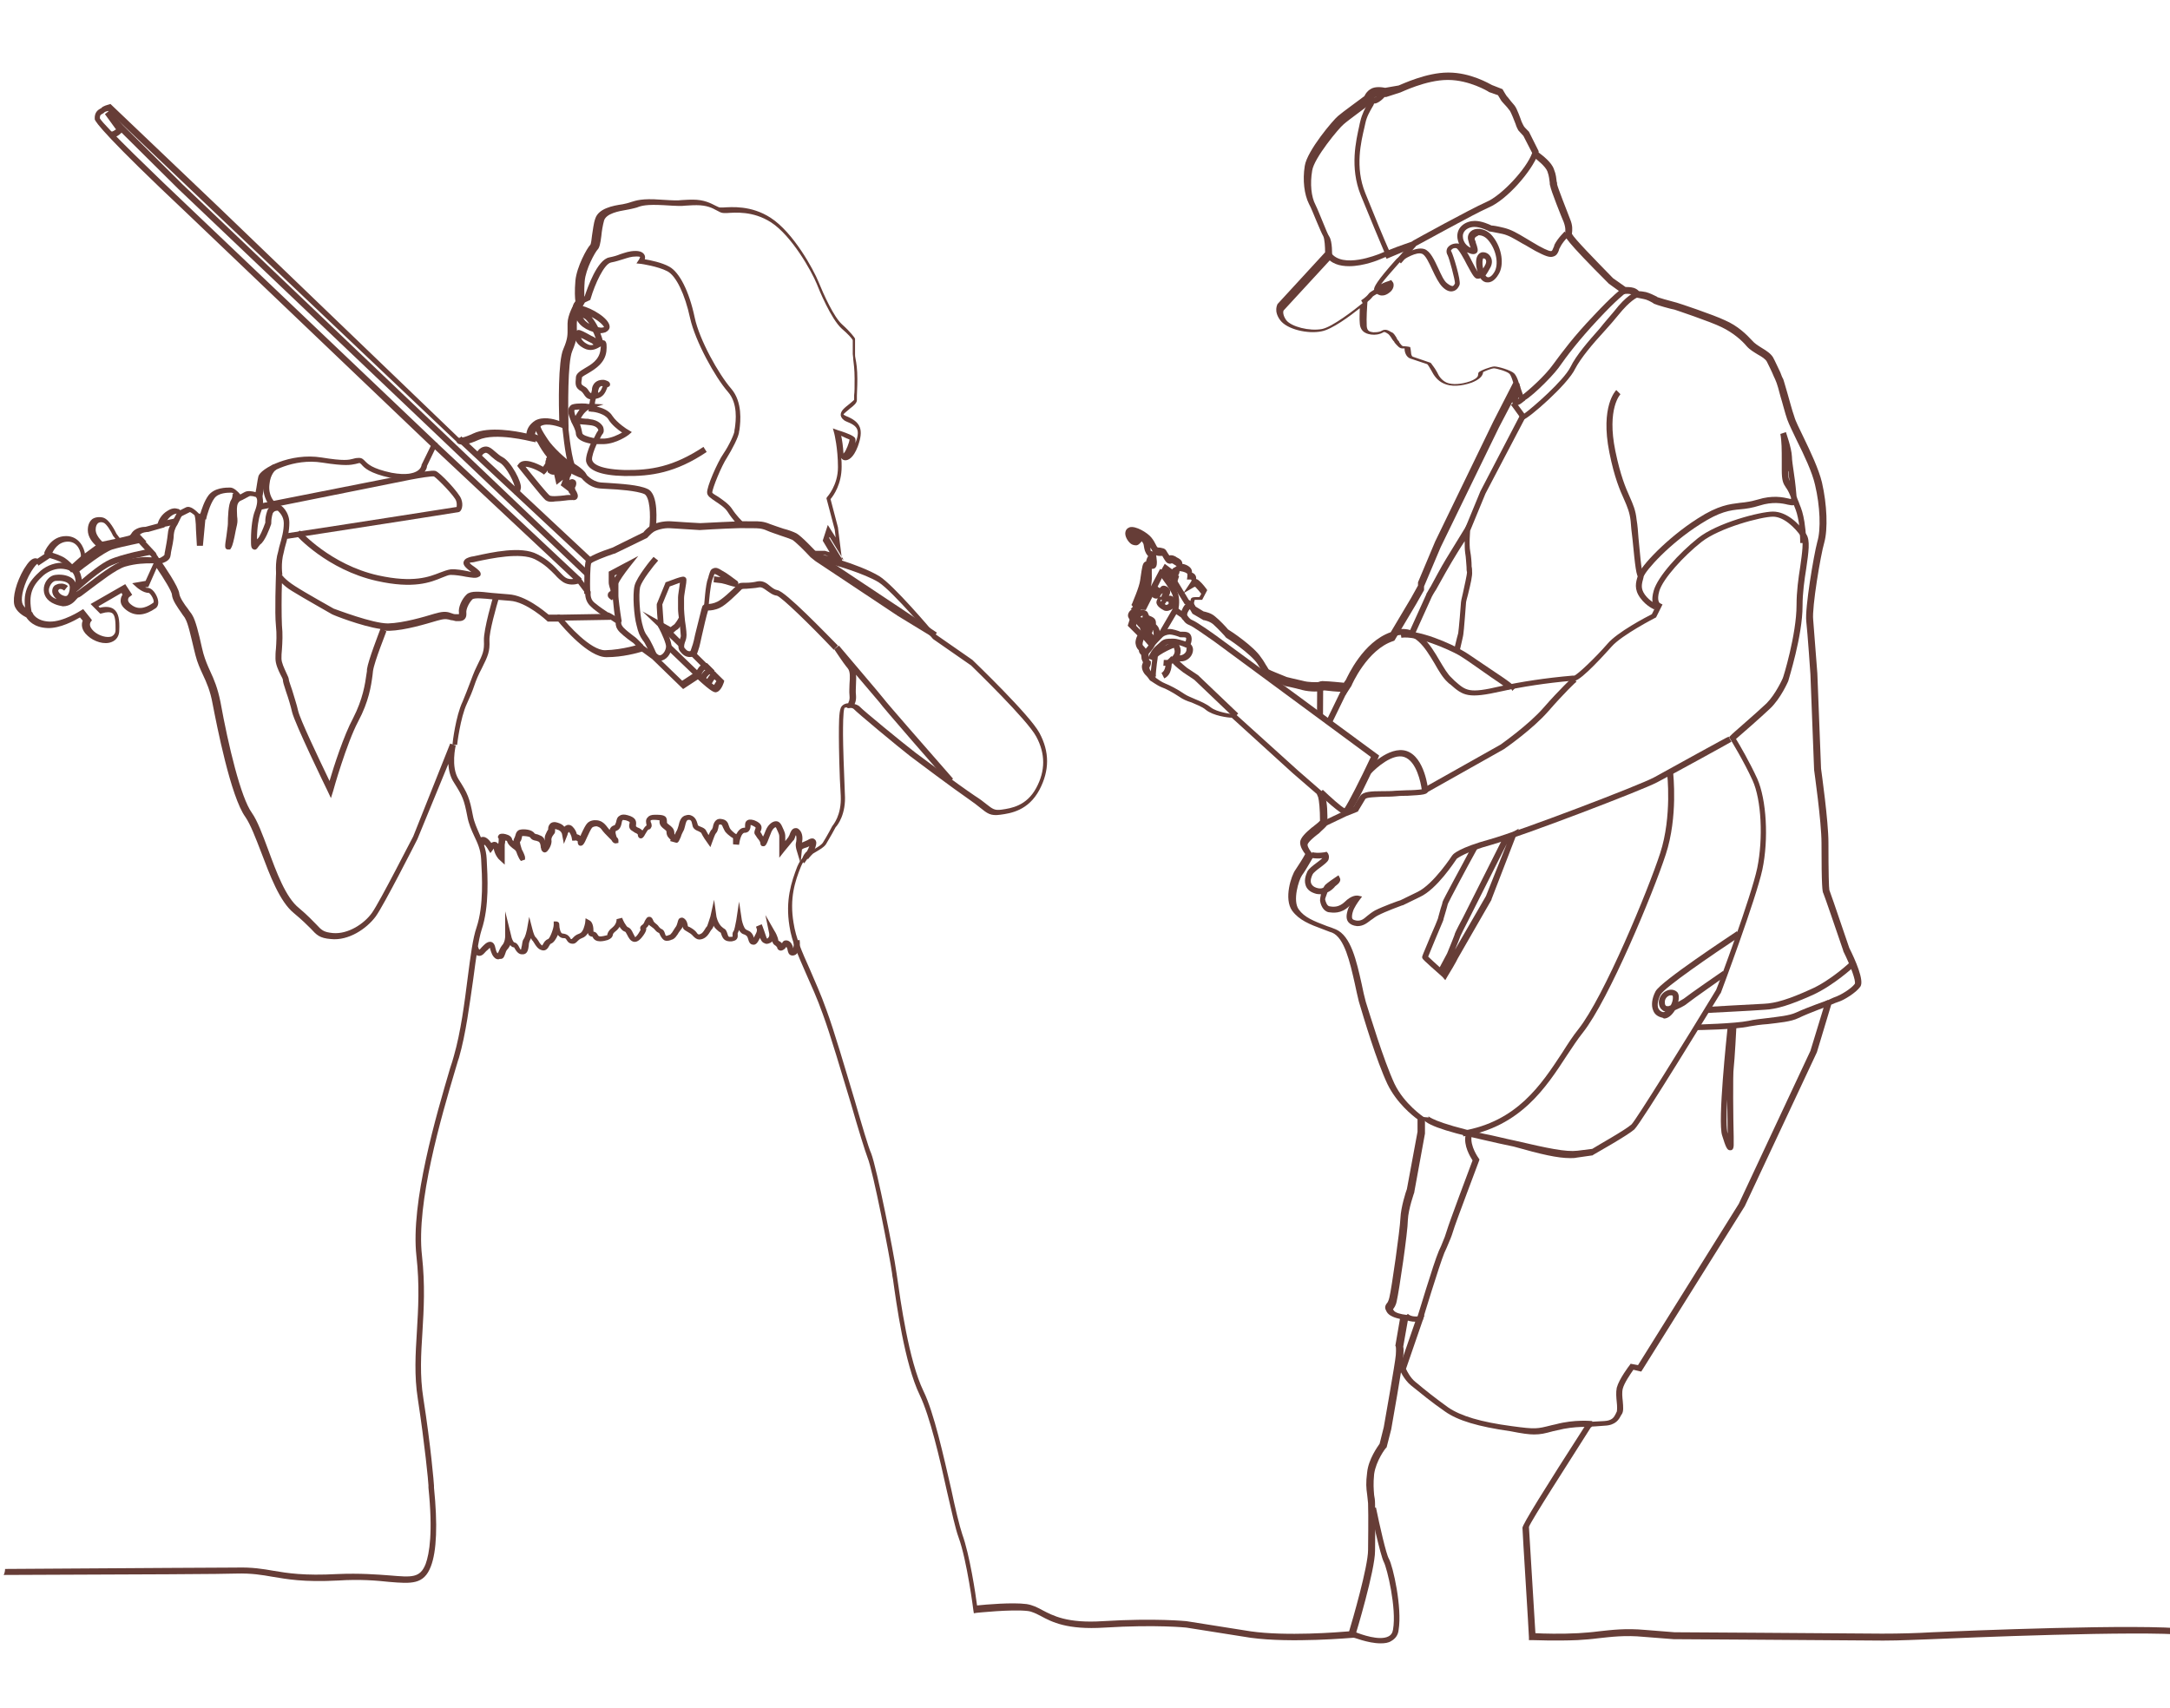 <?xml version="1.0" encoding="UTF-8"?> <svg xmlns="http://www.w3.org/2000/svg" xmlns:xlink="http://www.w3.org/1999/xlink" version="1.1" id="Слой_1" x="0px" y="0px" viewBox="0 0 469.5 369.5" style="enable-background:new 0 0 469.5 369.5;" xml:space="preserve"> <style type="text/css"> .st0{fill:#663D37;} </style> <g> <g> <g> <path class="st0" d="M298.7,355.6c0.9,0,1.7-0.1,2.3-0.5c0.9-0.5,1.5-1.3,1.6-2.4c0.8-4.8-1.2-13.8-2.1-15.4 c-0.6-1-2-7.2-2.8-11.1l-1.2,0.3c0.2,1,2.1,9.9,2.9,11.5c0.7,1.3,2.8,10,2,14.6c-0.1,0.7-0.4,1.2-1,1.5c-1.9,1-5.9-0.4-7.3-1 l-0.5,1.2C292.7,354.2,295.9,355.6,298.7,355.6z"></path> </g> <g> <path class="st0" d="M331.9,310.4c1.4,0,2.3-0.2,4.1-0.7l0.9-0.2c3.9-1,7.4-0.7,7.5-0.7l0.1-1.3c-0.2,0-3.8-0.4-7.9,0.7l-0.9,0.2 c-3.2,0.8-3.4,0.9-8.6,0.2c-6.8-0.9-11-2.2-13.7-4c-2.8-2-5.3-4-6.7-5.2l-0.5-0.4c-1-0.8-1.8-2.3-2-2.8l4-11.6l-1.1,0.2 c-0.5,0.1-1.8,0.2-2.5-0.5l-0.9,0.9c0.7,0.7,1.8,0.8,2.5,0.8l-3.5,10.1l0.1,0.2c0,0.1,1,2.3,2.5,3.5l0.5,0.4 c1.5,1.2,3.9,3.2,6.8,5.2c2.8,2,7.2,3.3,14.2,4.3C329.3,310.2,330.8,310.4,331.9,310.4z"></path> </g> <g> <path class="st0" d="M339.7,250.6c0.5,0,1,0,1.4-0.1l3.5-0.5l0.1-0.1c0.3-0.2,7.3-4.1,8.9-5.5c1.5-1.4,16.8-26.5,18.6-29.4 l0.1-0.1c0.3-0.8,7.6-20.3,9-26.7c1.4-6.6,0.9-15.2-1.1-19.7c-1.6-3.5-3.8-7.3-4.6-8.6c1.3-1.1,5.5-4.8,7.4-6.6 c2.3-2.2,3.8-5.7,3.9-5.9c0.1-0.5,3.1-9.8,3.1-16.3c0-2.8,0.4-5.6,0.8-8.1c0.5-3.5,0.9-6.1,0-7.4c-1.6-2.4-4.3-4.9-7.2-4.9 c-2.7,0-12.1,2.4-16.3,5.8c-4,3.2-8.6,8.2-9.5,11.3c-0.6,2.1-0.2,3.2,0.3,3.7l-0.7,1.4c-1.2,0.6-7.5,3.9-9.6,6.4 c-2.6,3-6.5,6.7-7.2,6.9c-0.1,0-0.2,0-0.4,0c-5.8,0.5-11,1.3-15.6,2.3c-6.8,1.6-7.4,1-9.9-1.2c-0.2-0.2-0.4-0.4-0.6-0.6 c-0.9-0.8-1.7-2.2-2.6-3.7c-2.1-3.6-4.8-8.1-10-6.6l0.4,1.2c4.2-1.2,6.4,2.5,8.5,6c0.9,1.6,1.8,3.1,2.8,4 c0.2,0.2,0.4,0.4,0.6,0.5c2.8,2.5,3.9,3.1,11,1.5c4.5-1,9.7-1.8,15.4-2.3c0.2,0,0.4,0,0.5,0c1.5-0.1,7-6.3,8-7.4 c2.2-2.5,9.4-6.2,9.4-6.2l0.2-0.1l1.4-2.8l-0.6-0.3c0,0,0,0,0,0c0,0-0.7-0.5-0.1-2.6c0.8-2.7,5.3-7.6,9.1-10.6 c3.9-3.1,13-5.5,15.5-5.5c2.3,0,4.7,2.3,6.1,4.3c0.6,0.9,0.2,3.6-0.2,6.5c-0.4,2.5-0.8,5.4-0.8,8.3c0,6.4-2.9,15.8-3,15.9 c0,0,0,0,0,0c0,0-1.5,3.4-3.5,5.4c-2.2,2.1-7.7,6.8-7.7,6.9l-0.4,0.4l0.3,0.5c0,0,2.9,4.7,4.8,8.9c1.9,4.2,2.3,12.5,1,18.9 c-1.3,6.2-8.4,25.3-8.9,26.4c-6.8,11.2-17.3,28.1-18.3,29.1c-1.3,1.2-7.6,4.7-8.5,5.3l-3.2,0.4c-2.5,0.3-6.3-0.5-13.6-2.2 c-2-0.4-4.2-1-6.8-1.5c-10.8-2.4-11.9-3.8-11.9-3.8c0,0,0.1,0.1,0.1,0.3l-1.3-0.1c-0.1,1.4,4.3,3,12.9,4.9 c2.6,0.6,4.8,1.1,6.8,1.5C333.5,249.8,337,250.6,339.7,250.6z"></path> </g> <g> <path class="st0" d="M327.2,149.5l0.5-0.5c0.1-0.4,0.1-0.7-4.3-3.6c-1.9-1.3-3.1-2.1-4-2.7c-1.2-0.8-2-1.4-3.1-2 c-2.2-1.3-9.3-4.6-13.3-4l0.2,1.3c3.4-0.5,10.2,2.5,12.5,3.8c1.1,0.7,1.9,1.2,3,2c0.9,0.6,2.1,1.5,4,2.8c3.3,2.2,3.8,2.7,3.8,2.8 c0-0.1-0.1-0.3-0.1-0.5l0.6,0.2L327.2,149.5z"></path> </g> <g> <path class="st0" d="M315.8,140.9c0.3-1.3,0.8-3.4,0.8-3.6c0.1-0.3,0.6-7,0.6-7c0-0.1,0.2-0.9,0.4-1.6c0.6-2.4,1-4.2,0.9-5 c0-0.3,0-0.7-0.1-1.1c0-1-0.1-2.2-0.3-3.3c-0.3-1.5,0-4.6,0-4.7l0.3-2.7l-1.4,2.3c0,0-3,4.9-4.1,6.7c-1,1.6-2.8,5-3.4,6.1 l-0.2,0.3c-0.2,0.4-0.7,1.2-0.7,1.2l0,0.1l-3.8,8.4l1.2,0.5l3.8-8.4c0.1-0.2,0.5-0.9,0.7-1.2l0.2-0.3c1.6-2.9,2.8-5,3.4-6 c0.6-1,1.8-3,2.8-4.5c0,0.9,0,1.8,0.1,2.5c0.2,1.1,0.2,2.2,0.3,3.1c0,0.4,0,0.8,0.1,1.1c0,0.6-0.6,3.2-0.9,4.6 c-0.3,1.3-0.4,1.7-0.4,1.9c0,0.4-0.5,6.2-0.6,6.7c-0.1,0.3-0.4,1.5-0.9,3.6L315.8,140.9z"></path> </g> <g> <path class="st0" d="M307.8,285.7c0-0.1,3.6-11.9,4.7-14.6l0.5-1.1c0.8-1.9,1-2.3,1.4-3.6c0.4-1.5,5.6-15.1,5.6-15.2l0.1-0.3 l-0.2-0.3c0,0-1.9-2.6-1.5-4.8l-1.3-0.2c-0.5,2.3,1,4.7,1.5,5.5c-0.8,2.1-5.1,13.6-5.5,15c-0.4,1.3-0.5,1.6-1.3,3.5l-0.5,1.1 c-1.2,2.8-4.6,14.3-4.8,14.8L307.8,285.7z"></path> </g> <g> <path class="st0" d="M367,222.9c0.3,0,8.5-0.1,11.5-0.8c1.1-0.2,2.5-0.4,4-0.5c2.4-0.3,5-0.5,6.6-1.3c2.5-1.2,6.7-2.7,6.8-2.7 l-0.4-1.2c-0.2,0.1-4.3,1.5-6.9,2.7c-1.5,0.7-3.9,0.9-6.2,1.2c-1.5,0.2-2.9,0.3-4.1,0.6c-2.9,0.6-11.2,0.8-11.2,0.8L367,222.9z"></path> </g> <g> <path class="st0" d="M372.6,245.7c-1-3,1-21.5,1.2-23.6l0.6,0.1c0-0.2,0-0.4,0-0.4l1.3,0.1c0,0.3-0.4,7.6-0.6,9.2 c-0.2,1.3-0.1,11.1,0,14.9c0,0.9,0,1.5,0,1.7c0,0.3,0,1.1-0.6,1.2c-0.1,0-0.1,0-0.2,0C373.7,248.9,373.4,248.3,372.6,245.7z M373.8,245.3c0-2.6-0.1-5.1-0.1-7.4C373.5,241.4,373.5,244.3,373.8,245.3z"></path> </g> <g> <path class="st0" d="M369.2,219.2c0,0,10.1-0.5,12.6-0.7c2.6-0.1,5.7-1.1,10.4-3.2c4.6-2.1,8.9-6.1,9.1-6.3l-0.9-0.9 c0,0-4.3,4.1-8.7,6c-4.6,2.1-7.6,3-10,3.1c-2.5,0.1-12.6,0.7-12.6,0.7L369.2,219.2z"></path> </g> <g> <path class="st0" d="M359.6,220.2c-0.9-0.2-1.6-0.7-1.9-1.5c-0.5-1.1-0.3-2.7,0.5-4.2c1.2-2.2,16-11.9,17.6-13l0.7,1.1 c-6.2,4.1-16.4,11.1-17.2,12.6c-0.6,1.1-0.8,2.3-0.5,3c0.2,0.4,0.5,0.7,1,0.8c0.2,0,0.3,0,0.5-0.1c-0.2-0.1-0.4-0.1-0.6-0.3 c-0.4-0.3-0.8-0.8-0.8-1.8c0.1-1.3,1-2.2,1.9-2.5c0.8-0.3,1.6-0.1,2.1,0.4c0.4,0.5,0.4,1.3,0.2,2.1c0.4-0.2,0.8-0.5,1.2-0.7 c1.1-0.9,8.2-5.8,8.5-6l0.7,1c-0.1,0.1-7.3,5.1-8.4,6c-0.8,0.7-1.9,1.1-2.7,1.5c-0.7,1.1-1.5,1.8-2.4,1.8 C359.9,220.3,359.7,220.2,359.6,220.2z M361.9,215.5c-0.1-0.2-0.5-0.1-0.7-0.1c-0.5,0.2-1,0.7-1,1.4c0,0.3,0,0.6,0.2,0.8 c0.2,0.2,0.6,0.1,0.7,0.1l0.2-0.1c0,0,0.1,0,0.2-0.1C362,216.6,362,215.7,361.9,215.5z"></path> </g> <g> <path class="st0" d="M293.6,200.4c-0.9-0.1-1.5-0.4-1.9-0.9c-0.6-0.8-0.3-1.9-0.1-2.6c0.1-0.3,0.2-0.6,0.4-0.9c0,0-0.1,0-0.1,0.1 c-1.8,1.7-3.5,1.4-4.4,1.3c-1.2-0.2-1.8-1.6-1.9-2.6c0-0.3,0.1-0.8,0.2-1.3c-0.4,0-0.9,0-1.4-0.2c-1.2-0.4-1.7-1.1-1.9-1.7 c-0.5-1.4,0.3-2.8,0.4-3.1c0.3-0.5,1-1.1,2.1-1.9c0.4-0.3,0.8-0.6,1.1-0.9c-0.7,0.1-1.6,0.1-2.5-0.1l0.3-1.2c1.2,0.3,2.8,0,2.8,0 l0.3-0.1l0.2,0.2c0.2,0.2,0.5,0.8,0.2,1.6c-0.2,0.4-0.7,0.8-1.6,1.5c-0.7,0.5-1.6,1.2-1.8,1.6c-0.2,0.4-0.6,1.3-0.3,2 c0.2,0.4,0.5,0.7,1.1,0.9c0.6,0.2,1.1,0.2,1.5,0c0.1-0.2,0.3-0.4,0.4-0.6c0.4-0.4,2.1-1.6,2.3-1.7l0.6-0.4l0.3,0.6 c0.1,0.2,0.3,0.8-0.8,1.6c-0.1,0.1-0.3,0.2-0.4,0.4c-0.3,0.3-0.8,0.8-1.5,1.1c-0.2,0.6-0.5,1.3-0.5,1.5c0.1,0.5,0.4,1.4,0.9,1.5 c1,0.2,2.1,0.2,3.3-0.9c1.6-1.6,2.7-1.4,2.9-1.4l0.9,0.2l-0.6,0.8c-0.3,0.4-1.2,1.7-1.4,2.5c-0.1,0.3-0.3,1.1-0.1,1.5 c0.1,0.2,0.4,0.3,0.9,0.4c1,0.1,1.5-0.3,2.3-1c0.5-0.4,1-0.8,1.7-1.2c1.8-0.9,5.1-2.1,5.5-2.2l3.7-1.8c3.5-1.7,7.5-7.9,7.5-7.9 l0.1-0.1c0.1-0.2,1.5-1.6,8.1-3.4c6.4-1.8,32.4-11.7,35.5-13.4c3.1-1.7,15.9-8.8,16.1-8.8l0.6,1.1c-0.1,0.1-13,7.2-16.1,8.8 c-3.2,1.7-29.1,11.6-35.8,13.5c-5.8,1.6-7.3,2.9-7.5,3c-0.5,0.7-4.3,6.6-8,8.3l-3.7,1.8l-0.1,0c0,0-3.6,1.3-5.3,2.2 c-0.6,0.3-1,0.7-1.5,1c-0.8,0.6-1.6,1.3-2.9,1.3C293.8,200.4,293.7,200.4,293.6,200.4z M288.8,190.2L288.8,190.2L288.8,190.2z"></path> </g> <g> <path class="st0" d="M247.9,132l4.2-8.3l-1.1-0.6l-2,3.8c0.3-1.3,0.2-2.3,0.2-3c0-0.3,0-0.6,0-0.8c0,0,0,0,0,0 c0.2,0,0.6,0,0.8-0.3c0.3-0.3,0.3-0.8,0.3-1.3l-0.2-1.9l-1.1-0.4l-0.5,1.2l0.3,0.1l0.1,1.1c0,0.1,0,0.1,0,0.2 c-0.3,0-0.7,0.1-1,0.5c-0.3,0.4-0.2,0.9-0.2,1.6c0,0.8,0.1,1.8-0.3,3.2c-0.7,2.4-1.8,3.7-1.8,3.7l-1,1L247.9,132z"></path> </g> <g> <path class="st0" d="M291.3,176.4c0,0,0.1,0,0.1,0c0.4-0.1,1.2-0.2,6.8-12.4l0.2-0.5l-34.8-25.6c-0.8-0.6-4.6-3.3-5.6-3.7 c-0.5-0.2-0.6-0.4-0.8-0.6c-0.1-0.1-0.2-0.3-0.3-0.4c-0.1-0.1-0.1-0.5,0.3-1.1c0.2-0.3,0.3-0.3,0.3-0.3c0.1,0,0.1,0,0.1,0 l2.1,1.4l-1.5-2.8l-1-0.6l-2.9-4.8l-1.1,0.7l3.1,5l0.2,0.1c-0.2,0.1-0.3,0.3-0.5,0.6c-0.9,1.6-0.4,2.4-0.1,2.7 c0.1,0.1,0.1,0.1,0.2,0.2c0.2,0.3,0.5,0.7,1.3,1c0.6,0.2,3.6,2.3,5.3,3.5l33.9,25c-2.3,4.9-4.9,10-5.7,11.1 c-0.8-0.4-2.9-2.3-4.7-4l-0.9,0.9C289.8,176,290.9,176.4,291.3,176.4z"></path> </g> <g> <path class="st0" d="M249.3,139.1c-0.3,0-0.8-0.2-0.8-0.9c0-0.1,0-0.1-0.1-0.2c-0.1-0.1-0.2-0.2-0.3-0.3c-0.4,0-0.8-0.3-1.1-0.8 c-0.2-0.3-0.3-0.7-0.4-1.1c-0.2-0.1-0.3-0.3-0.5-0.5c-0.2-0.3-0.7-0.8-1-1l0.7-1.1c0.1,0,0.2,0.1,0.2,0.1l-0.3-0.2l0.5-0.7l0-0.1 c0,0,0.1-0.1,0.2-0.1l0.2-0.2l0.1,0.1c0.2-0.1,0.5-0.2,0.8-0.1c0.3,0.1,0.6,0.2,0.8,0.5c0.1,0.2,0.2,0.5,0.3,0.7 c0.2,0.1,0.6,0.2,1,0.5c0.5,0.4,0.5,0.9,0.5,1.2c0,0.1,0,0.1,0,0.2l0,0c0.4,0.4,0.7,0.7,0.9,1.8c0.1,0.7-0.1,1.4-0.5,1.9 c-0.3,0.3-0.6,0.4-0.9,0.4C249.4,139.1,249.3,139.1,249.3,139.1z M249.2,137c0.2,0.2,0.3,0.3,0.4,0.5c0-0.1,0-0.3,0-0.5 c-0.1-0.4-0.1-0.6-0.2-0.7C249.4,136.5,249.4,136.8,249.2,137z M247.2,133.2c-0.1,0-0.2,0.1-0.2,0.1l-0.3,0.2 c0.1,0,0.1,0,0.2,0.1c0.1,0,0.2,0,0.3,0C247.2,133.4,247.2,133.3,247.2,133.2z M247.5,133.5L247.5,133.5 C247.5,133.4,247.5,133.5,247.5,133.5z"></path> </g> <g> <path class="st0" d="M251.7,132c0,0-0.1-0.1-0.2-0.1c-0.5-0.3-1.2-0.8-1.3-1.5c0-0.3,0.1-0.6,0.3-0.9c0.3-0.3,0.6-0.4,0.8-0.4 c0-0.2,0.1-0.4,0.2-0.6l0.1-0.1c0-0.1,0-0.1,0.1-0.1c-0.1,0.1-0.2,0.1-0.3,0.2c-0.1,0-0.1,0-0.2,0.1c0,0.1,0,0.2-0.1,0.2 c-0.1,0.4-0.4,0.7-0.7,0.7c-0.3,0.1-0.9,0-1.2-0.5c-0.2-0.3-0.2-0.7,0.1-1.1c0,0,0,0,0,0l-0.5-0.3c0.1-0.1,0.4-0.7,1-0.8 c0.2,0,0.6,0,1,0.4c0,0,0,0,0,0c0.1,0,0.1,0,0.2,0c0,0,0,0,0,0c0.3-0.5,0.8-0.6,1.4-0.3c0.4,0.2,0.6,0.5,0.7,0.7 c0.2,0.5,0,1-0.2,1.3c0.1,0,0.2,0,0.3,0c0.2,0,0.6,0.1,0.8,0.6c0.2,0.4,0.4,1.5,0,2c-0.3,0.3-1,0.7-1.6,0.7 C252.1,132.2,251.8,132.1,251.7,132z M252.8,130.2c-0.1,0-0.3,0-0.5,0c0,0.2-0.1,0.3-0.3,0.5c0.1,0,0.1,0.1,0.1,0.1 c0.1,0,0.1,0.1,0.2,0.1c0.1,0,0.4-0.1,0.5-0.2C252.9,130.6,252.8,130.4,252.8,130.2z M251.1,129.8c0,0.1,0,0.2,0,0.3 c0,0,0.1,0.1,0.1,0.1l0.2-0.4C251.3,129.8,251.3,129.8,251.1,129.8C251.2,129.8,251.1,129.8,251.1,129.8z"></path> </g> <g> <path class="st0" d="M248.4,141.6c0.2-0.2,1.1-1.2,1.4-1.8c0.1-0.3,1-1.2,1.7-1.9l0.1-0.1l2.9-4.9l1.6,1.1l0.7-1l-2.7-1.9l-3.5,6 c-0.4,0.4-1.6,1.6-1.9,2.2c-0.1,0.3-0.8,1.1-1.2,1.5L248.4,141.6z"></path> </g> <g> <rect x="247.6" y="136.9" transform="matrix(0.756 -0.655 0.655 0.756 -29.997 196.449)" class="st0" width="1.3" height="3"></rect> </g> <g> <path class="st0" d="M254.9,132.2c0-0.1,0.5-2,0-3.7c-0.5-1.7-2.8-4.6-3.1-4.9l-1,0.8c0.7,0.8,2.5,3.3,2.9,4.4c0.4,1.4,0,3,0,3 L254.9,132.2z"></path> </g> <g> <path class="st0" d="M248.3,142.5c0.1-0.2,0.7-1.5,1.2-2.1c0.5-0.6,1.2-1.1,1.7-1.6c0.7-0.6,1.4-0.6,2.4-0.6l0.3,0 c0.8,0,1.9,0.4,2.6,0.6c0.1-0.2,0.2-0.7,0.1-0.8c-0.1-0.1-0.7-0.1-1.1-0.1l-0.2,0l-0.2-0.1c-0.5-0.2-1.5-0.5-2-0.5 c-0.6,0-1.3,0.3-1.5,0.5l-0.6-1.1c0.1-0.1,1.1-0.6,2-0.6c0.8,0,1.9,0.4,2.4,0.6c0.5,0,1.5-0.1,2,0.4c0.7,0.7,0.4,2,0.1,2.5 c0,0,0,0,0,0l-0.2,0.3c-0.3,0.4-0.7,0.3-1,0.1c-0.5-0.2-1.6-0.6-2.3-0.6l-0.3,0c-0.9,0-1.2,0-1.5,0.3c-0.5,0.4-1.1,1-1.6,1.5 c-0.3,0.3-0.7,1.2-1,1.7L248.3,142.5z M256.2,140.1L256.2,140.1C256.2,140.1,256.2,140.1,256.2,140.1z"></path> </g> <g> <path class="st0" d="M267,155.3l0.9-0.9l-8.7-8.3l-2.4-1.6c-0.5-0.4-1.2-1-1.6-1.4c0.2,0,0.3,0,0.6,0c1-0.1,2.1-0.9,2.3-2.2 c0.1-0.6-0.1-1-0.3-1.3c-0.3-0.4-0.8-0.5-0.9-0.5l-0.1,1.3l0-0.6l-0.1,0.6l0,0c0,0,0,0.1,0,0.3c-0.1,0.6-0.7,1-1.2,1.1 c-0.3,0-0.5,0-0.7,0c-0.4,0-0.7,0-1.1,0.2c-0.2,0.1-0.4,0.3-0.4,0.6c0,0.3-0.1,0.8,2.7,2.9l2.4,1.6L267,155.3z"></path> </g> <g> <path class="st0" d="M252.4,144.1c0.2,0,0.4,0,0.6-0.1c0.3-0.1,0.8-0.5,1.4-1.2l-1-0.8c-0.3,0.4-0.7,0.7-0.8,0.8 c-0.1,0-0.5,0-0.8,0l-0.1,1.3C251.8,144,252.1,144.1,252.4,144.1z"></path> </g> <g> <path class="st0" d="M251.9,146.8c1.7-0.8,1.6-3.1,1.6-3.2l-1.3,0l0.6,0l-0.6,0c0,0,0,1.6-0.9,2L251.9,146.8z"></path> </g> <g> <path class="st0" d="M249.2,143.5c0.1-0.6,0.1-1.2,0.1-1.4c0-0.9,1.1-1.5,3.4-2.7c0.8-0.4,1.4-0.7,1.9-0.4 c0.5,0.2,0.6,0.8,0.8,1.3c0.3,1.3-0.7,2.5-0.7,2.5l-1-0.8c0.2-0.2,0.6-0.8,0.4-1.4c0-0.1-0.1-0.3-0.1-0.4c-0.1,0-0.4,0.1-0.8,0.3 c-0.7,0.3-2.4,1.2-2.7,1.6c0,0.3-0.1,0.7-0.2,1.5c-0.1,1-0.3,2.3-0.2,2.8l-1.3,0.1C248.9,145.8,249.1,144.6,249.2,143.5z M250.6,142.2L250.6,142.2L250.6,142.2z"></path> </g> <g> <rect x="282.3" y="151" transform="matrix(5.893210e-03 -1 1 5.893210e-03 132.281 436.263)" class="st0" width="6.5" height="1.3"></rect> </g> <g> <rect x="285" y="151.8" transform="matrix(0.437 -0.9 0.9 0.437 25.826 346.089)" class="st0" width="8.4" height="1.3"></rect> </g> <g> <path class="st0" d="M286.9,178.7l4.4-2.1l2.5-1l0.1-0.2c0,0,0.9-1.5,1.5-2.5c0.3-0.4,2.2-0.4,3.7-0.5c0.9,0,1.9,0,3-0.1 c0.9-0.1,1.7-0.1,2.4-0.1c3.3-0.2,4.5-0.2,4.5-1.2c0-0.1-0.7-7.2-4.7-8.5c-3.8-1.2-8.4,3.7-8.6,4l0.9,0.9 c1.2-1.3,4.7-4.4,7.2-3.6c2.7,0.9,3.6,5.6,3.8,7c-0.6,0.1-2,0.2-3.2,0.2c-0.7,0-1.6,0.1-2.4,0.1c-1,0.1-2.1,0.1-2.9,0.1 c-2.5,0-4.1,0.1-4.8,1c-0.5,0.8-1.2,1.9-1.4,2.4l-2.1,0.9l-4.4,2.1L286.9,178.7z"></path> </g> <g> <path class="st0" d="M308.7,171.5l16.7-9.4c0.3-0.2,6.2-4.3,9.6-8.2c3.3-3.8,6-6.4,6.1-6.4l-0.9-0.9c0,0-2.8,2.6-6.2,6.5 c-3.3,3.8-9.2,7.9-9.3,8l-16.7,9.4L308.7,171.5z"></path> </g> <g> <path class="st0" d="M354.9,129.4c-1.4-1.9-1-3.4-0.5-4.9l0-0.1c0.6-1.9,6.3-8,12.9-12.2c4.5-2.9,6.9-3.1,9.2-3.4 c1.2-0.1,2.4-0.3,3.8-0.7c3.2-1,5.5-0.5,6.8-0.2c0.1,0,0.3,0.1,0.4,0.1c0-0.1,0-0.2,0-0.3c0-0.1-0.1-0.2-0.1-0.3 c-0.4-1-0.7-1.5-1-1.9c-0.6-0.9-0.9-1.5-0.9-3.8c0-0.7,0-1.3,0-1.9c0-2.5,0-4.3-0.3-5.9l1.2-0.4c0,0.1,1.2,3.3,1.3,5.3 c0,0.7,0.2,2,0.4,3.4c0.4,2.6,0.5,4.2,0.6,5.2c0.2,0.7,0.5,1.2,0.6,1.6c0.5,1.2,0.8,2.1,1.1,3.9c0.4,2.6,0.4,4.5,0.4,4.6l-1.3,0 c0,0,0-1.9-0.3-4.4c-0.3-1.7-0.5-2.4-1-3.6c0-0.1-0.1-0.2-0.1-0.2c-0.3,0.1-0.8,0-1.3-0.1c-1.2-0.3-3.3-0.7-6.1,0.2 c-1.6,0.5-2.9,0.7-4.1,0.8c-2.3,0.2-4.5,0.5-8.7,3.2c-6.8,4.3-11.9,10.1-12.3,11.4l0,0.1c-0.4,1.5-0.7,2.4,0.3,3.8 c1.1,1.5,2.5,2,2.5,2l-0.4,1.2C358,131.9,356.3,131.3,354.9,129.4z M387.5,108.3L387.5,108.3L387.5,108.3z M387.2,104.1 c-0.1-0.6-0.2-1.2-0.2-1.7c0-0.2,0-0.4-0.1-0.5C386.9,103.1,387,103.6,387.2,104.1z"></path> </g> <g> <path class="st0" d="M354.6,125.1l0.8-1c0,0,0.1,0.1,0.1,0.1c-0.4-0.6-0.7-4.9-1-7.8c-0.1-1.4-0.2-2.8-0.4-3.9 c-0.2-2.1-0.8-3.4-1.5-5c-0.9-2-2-4.6-3.1-9.9c-1.9-9.2,1.1-12.3,1.1-12.3l-0.9-0.9c-0.1,0.1-3.5,3.5-1.5,13.5 c1.1,5.5,2.3,8.2,3.2,10.2c0.7,1.6,1.2,2.8,1.4,4.6c0.1,1.2,0.2,2.5,0.4,3.9C353.8,122.7,354,124.6,354.6,125.1z"></path> </g> <g> <path class="st0" d="M329.4,86.8c1,0,6-4.8,7.8-7.2c1.9-2.7,4.3-5.9,8.6-10.5c4-4.3,5.8-5.6,5.8-5.6l-0.8-1 c-0.1,0.1-1.9,1.4-6,5.8c-4.4,4.6-6.8,7.9-8.8,10.6c-1.7,2.4-5.2,5.5-6.5,6.5c-0.2-0.6-0.6-1.6-0.8-2.5l-1.2,0.4 C328.7,86.7,329,86.7,329.4,86.8C329.4,86.8,329.4,86.8,329.4,86.8z"></path> </g> <g> <path class="st0" d="M328.1,87.7c0.7,0,1.5-0.8,1.9-1.1l-1-0.8c-0.2,0.2-0.4,0.4-0.6,0.6c0.1-0.3,0.4-0.6,0.7-0.9l-0.8-1 c-0.2,0.1-1.6,1.3-1.1,2.6c0.1,0.4,0.4,0.6,0.8,0.7C328,87.7,328,87.7,328.1,87.7z"></path> </g> <g> <path class="st0" d="M329.2,90.8l0.4,0c1.1-0.2,9.6-7.6,11.2-11c1.2-2.3,3.8-5.4,6.2-8c1.2-1.3,2.3-2.6,3.2-3.7 c2.5-3.1,4-3.7,4-3.7l-0.4-1.2c-0.2,0.1-1.9,0.7-4.6,4.2c-0.9,1.1-2,2.3-3.1,3.7c-2.4,2.7-5.1,5.8-6.3,8.3 c-1.5,3-8.3,8.9-10,10.1c-0.4-0.6-1.3-1.7-1.9-2.6l-1,0.7c0.5,0.6,2,2.8,2.3,3.1L329.2,90.8z"></path> </g> <g> <polygon class="st0" points="318.1,114.8 321.4,106.8 330,90.4 328.9,89.8 320.3,106.3 317,114.3 "></polygon> </g> <g> <path class="st0" d="M294.5,65c0,0,1.1-0.7,1.6-1.4c0.2-0.3,0.7-0.6,1.2-0.9c-0.1-0.5,0.5-1.8,4.8-6.6l0.1-0.1 c0.4-0.3,3.9-2.8,6-2.1c1.3,0.5,2.1,2.3,3,4.2c0.6,1.3,1.2,2.7,1.9,3.2c0.5,0.4,0.9,0.6,1.2,0.6c0.3-0.1,0.4-0.4,0.5-0.6 c0-0.8-1.2-5.3-1.6-6.1c-0.3-0.5-0.3-1.1,0-1.6c0.5-0.7,1.4-1,2.3-0.9c0.1,0,0.1,0,0.2,0.1c-0.2-0.5-0.4-1.1-0.4-1.7 c0-2.1,1.9-3.3,3.8-3.3c1.5,0,3.2,0.8,3.6,1c0.3,0,1.1,0.1,2.7,0.5c1.6,0.4,2.8,1.1,4.8,2.3c0.8,0.5,1.7,1,2.7,1.6 c2,1.1,2.6,1.2,2.8,1.1c0.1,0,0.3-0.4,0.4-0.7c0.1-0.2,0.2-0.4,0.2-0.6c0.8-1.6,2.2-2.8,2.2-2.9l0.9,1c0,0-1.3,1.2-1.9,2.5 c-0.1,0.2-0.2,0.3-0.2,0.5c-0.2,0.6-0.5,1.2-1.2,1.4c-0.8,0.3-1.8-0.1-3.9-1.2c-1.1-0.6-2-1.2-2.8-1.6c-1.9-1.1-3-1.8-4.4-2.1 c-2-0.4-2.5-0.5-2.6-0.5h-0.2l-0.1-0.1c0,0-1.7-0.9-3.1-0.9c-1.2,0-2.5,0.7-2.5,2c0,1.3,0.9,2.2,1.7,2.5 c-0.1-0.2-0.2-0.5-0.3-0.8c-0.1-0.2-0.1-0.4-0.2-0.7c-0.3-0.9,0-1.8,0.9-2.3c1.1-0.6,3.1-0.3,4.4,1.4c2,2.5,2.5,6.2,1.2,8.2 c-0.7,1.2-1.6,1.8-2.5,1.7c-0.4,0-0.9-0.2-1.4-0.9c-0.2,0.1-0.3,0.1-0.5,0.1c-0.7,0.1-1.1-0.6-2.4-3c-0.6-1.2-1.8-3.4-2.3-3.6 c-0.5-0.1-0.9,0.1-1.1,0.4c-0.1,0.1-0.1,0.2,0,0.3c0.4,0.7,2.1,6.2,1.8,7.2c-0.1,0.3-0.5,1.2-1.4,1.4c-0.7,0.2-1.5-0.1-2.3-0.9 c-0.8-0.8-1.5-2.2-2.2-3.7c-0.7-1.5-1.5-3.3-2.3-3.5c-1.1-0.4-3.5,0.9-4.8,1.9c-1.5,1.7-3.2,3.6-4,4.7c0.7-0.4,1.4-0.6,1.7-0.7 l0.5-0.2l0.3,0.4c0.1,0.1,0.3,0.4,0.2,1c-0.1,0.5-0.4,1-1,1.4c-0.8,0.6-1.5,0.6-1.9,0.5c-0.3-0.1-0.5-0.2-0.7-0.3 c-0.5,0.3-0.9,0.5-1,0.7c-0.7,0.9-1.9,1.6-1.9,1.6L294.5,65z M319.4,51.2c-0.3,0.2-0.4,0.4-0.3,0.7c0.1,0.2,0.2,0.4,0.2,0.6 c0.4,1.1,0.6,1.8,0.2,2.2c-0.4,0.4-1,0.3-1.3,0.2c-0.3-0.1-0.5-0.2-0.8-0.3c0.4,0.6,0.8,1.4,1.3,2.4c0.3,0.6,0.7,1.3,1,1.8 c-0.4-1.2-0.5-2.7,0-3.5c0.3-0.5,0.6-0.6,0.9-0.7c0.7-0.1,1.4,0.2,1.8,0.8c0.5,0.7,0.5,1.6,0.1,2.4c-0.4,0.7-0.7,1.3-1.1,1.8 c0.2,0.3,0.4,0.4,0.6,0.4c0.4,0,0.9-0.4,1.3-1.1c1-1.6,0.5-4.7-1.2-6.8c-0.7-0.9-1.5-1.2-2.2-1.2C319.8,51,319.6,51.1,319.4,51.2 z M320.9,55.9c-0.1,0.1-0.3,1,0,2.2c0.2-0.3,0.4-0.7,0.5-0.9c0.2-0.4,0.2-0.8,0-1.1C321.3,56,321.1,55.9,320.9,55.9 C320.9,55.9,320.9,55.9,320.9,55.9z"></path> </g> <g> <path class="st0" d="M303.1,57l3.3-3.8c1.2-0.6,12.3-6.8,15.7-8.3c4-1.7,9.3-7.9,10.6-11.4l-1.2-0.4c-1.2,3.4-6.6,9.2-9.9,10.6 c-3.6,1.6-15.4,8.1-15.9,8.4l-0.1,0.1l-3.4,3.9L303.1,57z"></path> </g> <g> <path class="st0" d="M291.9,57.6c3.2,0,6.5-1.4,6.7-1.5c0.3-0.1,0.7-0.3,1.2-0.5L300,56l6.2-2.6l-0.5-1.2c-0.2,0.1-3,1-5.2,1.9 c-0.9-2-3.1-7.3-5.1-12.3c-2.3-5.6-0.9-11.2-0.2-14.2c0.1-0.3,0.1-0.6,0.2-0.9c0.3-1.5,1-2.6,1.5-3.5c0.2-0.3,0.3-0.5,0.4-0.8 c0.1,0,0.1,0,0.2,0c1.2-0.2,2.4-1.8,2.7-2.1l-1-0.8c-0.5,0.6-1.3,1.4-1.8,1.6c-0.1-0.2-0.3-0.3-0.5-0.4c-0.6-0.2-1.2,0.1-1.3,0.1 l-0.8,0.4l0.7,0.6c0.1,0.1,0.3,0.3,0.6,0.4c-0.1,0.1-0.1,0.2-0.2,0.3c-0.5,0.8-1.2,2.1-1.6,3.8c-0.1,0.3-0.1,0.5-0.2,0.9 c-0.7,3.2-2.1,9,0.3,15c2,4.9,4.2,10.2,5.1,12.3c-0.5,0.2-0.9,0.4-1.2,0.5c-0.1,0-7.9,3.3-10.4-0.4l-1.1,0.7 C287.9,57.1,289.9,57.6,291.9,57.6z"></path> </g> <g> <path class="st0" d="M316.6,245.9c12.4-2.1,17.9-10.6,22.4-17.5c1.2-1.8,2.3-3.5,3.5-5c5.6-7.1,15.2-30.2,17.9-38.5 c2.7-8.2,1.6-17.4,1.6-17.8l-1.3,0.2c0,0.1,1.1,9.3-1.5,17.3c-2.6,8-12.2,31.2-17.7,38.1c-1.2,1.5-2.3,3.2-3.5,5.1 c-4.6,7-9.8,14.9-21.6,16.9L316.6,245.9z"></path> </g> <g> <path class="st0" d="M312.1,211.4c-4.4-3.9-4.4-3.9-4.4-4.3c0-0.2,0-0.2,1.8-4.5c0.7-1.6,1.6-3.7,1.6-3.8c0-0.1,0.2-0.7,0.6-2.2 c0.2-0.6,0.4-1.2,0.4-1.4c0.1-0.5,4.2-7.9,6.5-12.3l1.1,0.6c-2.5,4.5-6.2,11.5-6.4,12c-0.1,0.2-0.2,0.8-0.4,1.4 c-0.2,0.8-0.6,1.9-0.6,2.1c0,0.1-0.1,0.3-1.7,4.1c-0.6,1.4-1.3,3.2-1.6,3.9c0.4,0.4,1.4,1.3,2.5,2.3l1.6-3c0.7-1.7,1.5-3.7,1.6-4 c0-0.2,0.3-0.9,1.8-3.7l8.7-17.3l3.4-2l-5.9,15.3l0,0.1c-2.8,4.9-7.1,12.3-7.3,12.7c-0.2,0.5-1.9,3.4-2.3,4l-0.4,0.7L312.1,211.4 z M326,182.6l-8.3,16.5c-0.8,1.5-1.6,3.2-1.7,3.4l0,0c-0.1,0.2-0.3,0.9-1.2,3c1.6-2.8,5.3-9.2,6.7-11.6L326,182.6z"></path> </g> </g> <g> <g> <path class="st0" d="M418.1,353.2c-3.4,0.2-7,0.3-10.9,0.3c-11.3-0.1-44.9-0.3-44.9-0.3l-6.3-0.5c-4.3-0.4-7.3,0-10.1,0.3 c-1.5,0.2-2.9,0.3-4.4,0.4c-3.6,0.2-7.8,0.1-9.3,0c-0.5-7.8-1.3-21.7-1.4-23c0.5-1.4,8.5-13.8,13.5-21.7c0.4,0,1.4-0.1,2.9-0.2 c2.4-0.1,3.1-1.4,3.5-2.2c0.1-0.1,0.1-0.2,0.2-0.3c0.4-0.6,0.3-1.6,0.2-2.8c-0.1-0.9-0.2-1.9,0-2.7c0.3-1.2,1.6-3.1,2.3-4.1 l1.7,0.4l22.4-35.8l15.6-33.3l3.1-10.3c0.4-0.2,1.2-0.5,1.8-0.7c0.9-0.3,3.5-1.8,4.5-3.2c0.9-1.3-1.1-5.8-2.4-8.4 c-3.4-10-4.1-12-4.3-12.5c-0.1-0.4-0.2-3.8-0.2-10.3c0-4.6-1.5-15.2-1.6-16l-0.8-20.6c0-0.1-0.7-8.9-0.9-11.6 c-0.3-2.6,1.6-14,2.4-16.7c0.8-2.9,0.6-8.2-0.5-13c-0.7-2.9-2.5-6.7-4-9.8c-0.9-1.9-1.7-3.4-2-4.5c-0.5-1.4-1-3.4-1.5-5.1 c-0.7-2.3-0.8-2.9-1-3.2c-0.1-0.1-0.3-0.7-0.5-1.2c-0.5-1-1.1-2.4-1.6-3.3c-0.5-0.8-1.4-1.4-2.4-2c-0.8-0.5-1.6-1-2.1-1.6 c-1.2-1.3-3.1-3.2-5.9-4.4c-2.5-1.2-10-3.7-10.4-3.8c-1.9-0.5-4-1.1-4.2-1.2l-0.1-0.1c-0.6-0.3-1.6-0.8-2.4-1 c-0.6-0.1-1.1-0.2-1.5-0.2c-0.2-0.2-0.5-0.5-1.1-0.7c-0.7-0.2-1.4-0.2-1.8-0.2l-2.7-1.9c-4-4.1-8.4-8.6-8.9-9.6 c0.1-0.8,0.2-1.8-0.4-3.2c-0.7-1.8-2.7-6.9-2.8-7.5c0-0.2,0-0.4-0.1-0.6c-0.1-0.7-0.1-1.5-0.6-2.7c-0.5-1.5-2.5-3-3.3-3.6v-0.3 l-2.1-4.2l-0.1-0.1c-0.4-0.4-0.9-0.9-1-1.1c-0.1-0.2-0.3-0.5-0.5-1c-0.2-0.6-1-2.8-1.4-3.3c-0.1-0.2-0.5-0.6-0.9-1.1 c-0.6-0.8-0.8-1-0.9-1.1c-0.1-0.1-0.5-0.8-0.8-1.3l-0.1-0.2l-2.3-0.9c-0.6-0.3-4.6-2.7-9.4-2.7h-0.1c-4.7,0-9.9,2.5-10.7,2.8 l-2.9,0.5c-0.5-0.1-2.2-0.4-3.2,0.3c-0.8,0.5-1.1,1.1-1.3,1.5c-0.9,0.7-4.8,3.5-5.7,4.3c-1,0.8-6.7,7.5-7.2,10.8 c-0.5,3.1-0.1,6.2,0.9,8.2c0.5,0.9,1.1,2.5,1.7,3.9c0.6,1.4,1.1,2.6,1.4,3.1c0.3,0.6,0.4,2.3,0.4,3.5l-10.3,11.2 c0,0.1-0.9,1.5,0.6,3.5c1.5,2,6,3,8.9,2.4c2.3-0.4,6.3-3.4,8.3-5c0,1-0.1,2.2,0,3.2c0.1,2.2,1.9,2.4,2.5,2.5l0.1,0 c0.6,0.1,1.7,0,2.5-0.5c0.2-0.1,0.3-0.1,0.8,0.2c0.1,0.1,0.2,0.1,0.3,0.2c0.1,0.1,0.3,0.3,0.5,0.6c0.2,0.3,0.4,0.7,0.8,1.1l0,0.1 c0.8,0.9,1.1,1.3,1.8,1.3c0.1,0,0.3,0,0.4,0c0,0.1,0,0.1,0,0.2c0,0.5,0.3,1.7,1.3,2c0.6,0.2,3,1,3.6,1.2c0.2,0.2,0.5,0.7,0.9,1.4 c0.5,1,1.3,2.2,2.7,2.8c1.5,0.7,3.7,0.6,6-0.2c1.5-0.6,2.4-1.3,2.5-2.3c0.6-0.3,1.9-0.8,2.3-0.8c0.6,0,3,0.7,3.4,1.2 c0.3,0.3,0.6,1.2,0.8,1.9l-4.3,8.4l-12.6,26l-3.7,8.8v0.7l-1.5,2.7l-4.4,7.4c-6,2.1-9.3,9.5-9.7,10.3l-0.5,0.7l-0.1-0.1l-0.2,0 c0,0-3-0.3-3.8-0.3c-0.7-0.1-1.1,0.1-1.4,0.2c-0.5,0-2,0.1-3.4-0.3c-1.7-0.4-3.1-0.7-3.4-0.8c-1.7-0.7-3.5-1.4-3.8-1.6 c-0.1,0-0.2-0.2-0.5-0.7c-0.3-0.4-0.6-1.1-1.3-2c-1.5-2.3-6.4-5.6-7.1-6c-0.3-0.4-1.9-2.1-2.8-2.8c-0.9-0.8-2.1-1-2.5-1.1 l-1.8-1.1l-0.3-0.5c0-0.2,0.1-0.6,0.2-0.9c0.3,0,0.8,0,1.2,0h0.4l1.1-2.1l-0.2-0.3c0,0-0.8-1.1-1.5-1.7c-0.2-0.2-0.5-0.4-0.7-0.4 c0-0.1,0-0.3,0-0.4c-0.1-0.5-0.4-0.8-0.9-1c0,0,0-0.1,0-0.2c0-0.8-0.9-1.5-2.1-1.7c0-0.1,0-0.1,0-0.2c-0.1-0.6-0.6-0.9-1.2-1.2 l-0.3-0.2c-0.6-0.3-1-0.3-1.3-0.2c-0.1-0.2-0.3-0.4-0.4-0.6c-0.2-0.3-0.3-0.6-0.6-0.8c-0.3-0.2-0.7-0.2-1-0.3 c-0.2,0-0.5,0-0.6-0.1c-0.1-0.1-0.2-0.3-0.3-0.5c-0.2-0.4-0.5-1-1-1.6c-0.8-1-3.4-2.6-4.7-2.2c-0.5,0.2-0.8,0.5-0.9,1 c-0.2,0.9,0.5,2,1.1,2.5c0.5,0.4,1,0.4,1.3,0.4c0.6-0.1,0.9-0.7,1-0.7l0.1-0.2c0.2,0.2,0.3,0.4,0.4,0.6c0,0.1,0.1,0.3,0.1,0.5 c0.1,0.6,0.2,1.3,0.8,2c0.1,0.1,0.1,0.1,0.1,0.2c0,0,0,0.1-0.1,0.1c-0.1,0.2-0.2,0.5-0.3,0.8c0,0.1,0,0.2,0,0.2c0,0,0,0-0.1,0 c-0.1,0-0.1,0.1-0.2,0.1c-0.5,0.3-0.6,1.2-0.9,3.2l-0.1,0.7c-0.2,1.6-1.7,4.9-1.7,5l-0.2,0.4l0.5,0.6l0,0.2c-0.1,0-0.3,0-0.5,0.2 c-0.4,0.3-0.9,0.9-0.7,1.6c0.1,0.2,0.2,0.4,0.3,0.6l-0.4,1.3l2.1,2.1c-0.2,0.4-0.5,1.1-0.4,1.8c0.1,0.7,0.4,1.1,0.6,1.3 c0,0,0.1,0.1,0.1,0.1c0,0.5,0.3,0.8,0.5,1c0,0.2,0.1,0.6,0.1,0.9c0.1,0.3,0.2,0.5,0.3,0.7c0,0.1-0.1,0.2-0.1,0.3 c-0.4,0.8,0.1,2,0.8,2.6c0.4,0.4,0.7,0.9,0.7,0.9l0.1,0.1l0.1,0.1c0.1,0,1.4,1,2.4,1.4c0.9,0.3,2.4,1.1,3.9,2.1 c0.7,0.5,1.6,0.9,2.6,1.2c1.1,0.5,2.3,0.9,3.1,1.6c1.6,1.3,4.8,1.7,5.6,1.7l13.2,12l5.2,4.5l0.3,0.7c0.2,0.7,0.4,2.6,0.4,5.1 c-0.2,0.2-0.6,0.6-0.9,0.8c-0.4,0.3-0.5,0.4-0.6,0.5c-0.1,0-0.1,0.1-0.3,0.2c-1.2,1-2.5,2.2-2.5,3.2c0,1,0.7,2,1.1,2.5 c-0.4,0.8-1.5,2.5-2.1,3.4c-0.9,1.2-2.6,6.3-0.7,8.9c1.5,2,3.7,2.9,6.7,4c0.6,0.2,1.2,0.5,1.9,0.7c2.7,1.1,3.9,6.5,4.9,10.9 c0.3,1.4,0.6,2.8,0.9,4c1.1,3.7,3.8,12.8,6.2,17.9c2,4.1,5.4,6.8,6.5,7.6v2.7l-2.3,12.4c-0.2,0.5-1.3,3.9-1.4,6.3 c-0.1,2.5-1.9,15.2-2.4,17.2c-0.2,0.8-0.4,1.1-0.6,1.3c-0.4,0.6-0.4,1,0,1.7c0.5,1,2,1.4,2.9,1.6l-1,5.8l0.1,0.2c0,0,0,0,0,0 c0,0,0.1,0.4,0,1.8c-0.1,1.6-2.6,15.5-2.6,15.6l-0.9,3.6c-0.4,0.6-2.4,3.3-2.7,6.2c-0.3,2.3-0.2,3.4,0,4.8 c0.1,0.6,0.1,1.2,0.2,1.9c0.1,2.5,0,10,0,10.1c0,3.6-3.4,15.3-4.1,17.6c-2.3,0.2-13.6,1.1-21.3,0l-13.9-2.2 c-0.1,0-6.7-0.7-18.1,0c-7.7,0.5-10.8-1.2-13.1-2.4c-1.1-0.6-2.1-1.1-3.4-1.3c-3.1-0.4-8.8,0.1-10.7,0.3 c-0.3-2.4-1.6-11-3.2-15.4c-0.6-1.8-1.5-5.5-2.4-9.8c-1.7-7.3-3.7-16.5-6-21.2c-3.2-6.6-5-19.8-5.7-24.7 c-0.1-0.5-0.1-0.9-0.2-1.3c-0.5-3.8-4.2-22.3-5.4-25.4c-0.6-1.3-2-6.1-3.6-11.6c-2.1-7-4.4-14.9-6.1-19.5 c-1.2-3.4-2.5-6.2-3.6-8.8c-1.7-3.8-3-6.7-3.5-10c-0.9-5.3,0.3-9,1.6-12.2c0.7-1.8,2.1-2.5,3.3-3.2c0.8-0.5,1.6-0.9,2.1-1.6 c0.8-1.3,1.9-3.3,2.1-3.7c0.4-0.4,2.3-2.8,2-7.2c-0.2-4.6-0.4-10.7-0.4-12.8c0-1.8,0-4.9,0.3-5.8c0,0,0.1-0.1,0.3-0.1 c0.6-0.1,1.5,0.1,1.7,0.3c0.6,0.7,9.5,8.1,12.2,10.2c2,1.5,8.9,6.7,12.8,9.4c1,0.7,1.8,1.3,2.4,1.8c1.5,1.2,2.2,1.8,4.3,1.5 c2.3-0.3,6.1-0.9,8.5-5.4c2.2-4.2,2.2-8.2,0-12.3c-2.1-3.9-13.9-15.2-14.4-15.7l-0.1-0.1l-8.2-5.7c-0.8-1-8.8-10.4-11.9-12.4 c-2.3-1.4-5.9-2.7-8.1-3.4l-0.9-7.2l-1.6-6.1c0.7-0.8,2.4-3.3,2.4-7c0-0.7,0-1.3-0.1-1.9c0.2,0.3,0.5,0.5,0.9,0.5 c0.6,0,1.7-0.4,2.7-3c1.3-3.6,0.7-5.3-2.6-6.6c-0.4-0.2-0.5-0.3-0.5-0.3c0-0.2,1-0.9,1.4-1.3c0.8-0.6,1.5-1.2,1.5-1.8 c0-0.3,0-0.6,0-1c0-0.7,0.1-1.7,0.1-3.6c0-2.1-0.2-3.4-0.4-4.4c-0.1-0.4-0.1-0.7-0.1-0.9v-3.4l-0.1-0.2c0,0-0.8-1.2-2.7-2.9 c-1.8-1.6-4-6.5-5.1-9.2c-1-2.5-5.4-10.7-10.4-13.9c-4.2-2.7-8.4-2.3-10.3-2.2c-0.3,0-0.5,0-0.6,0c-0.2,0-0.6-0.2-1-0.4 c-1-0.5-2.4-1.3-4.9-1.3c-1.4,0-2,0.1-2.5,0.1c-0.8,0.1-1.3,0.1-4.5-0.1c-4-0.3-5.3,0.2-6.3,0.5c-0.3,0.1-0.6,0.2-1,0.3 c-0.3,0.1-0.6,0.1-0.9,0.2c-2.1,0.3-5.2,0.9-5.9,3.1c-0.4,1.1-0.5,2.5-0.7,3.6c-0.1,0.8-0.2,1.9-0.4,2.1 c-0.7,0.7-2.9,4.7-3.2,7.7c-0.2,2.3-0.1,3.9,0,4.5c-0.4,0.7-1.7,3-1.7,4.8c0,0.4,0,0.7,0,1c0,1.3,0.1,2.2-0.9,4.5 c-1.2,2.6-1,12.4-0.9,15.6c-1.3-0.5-3.6-1-5.2-0.1c-1.4,0.9-1.8,2-1.9,2.8c-2.2-0.5-8.1-1.6-11.5,0c-2.1,1-3,1-3.2,0.9l0,0 l-0.2-0.2L47.3,44.8L23.9,22.5l-0.3,0.1c-0.3,0.1-1.3,0.3-1.7,0.8c0,0-0.1,0.1-0.2,0.1c-0.5,0.3-1.3,0.8-1.2,2.3 c0.1,0.6,2.7,4.1,19.9,20.3l52.8,50.4l-2,4.1l0,0.1c0,0-0.1,0.7-0.9,1.2c-0.8,0.5-2.3,1-5.6,0.4c-4.2-0.9-5.1-1.9-5.7-2.5 c-0.4-0.4-0.7-0.8-1.6-0.7c-0.4,0-0.7,0.1-1.1,0.2c-0.8,0.2-1.8,0.5-6.7-0.3c-6.8-1.1-13.3,2.4-13.7,4.1 c-0.2,0.8-0.4,2.5-0.6,3.4c-0.7-0.2-1.7-0.4-2.4,0c-0.4,0.2-0.7,0.4-0.9,0.5c-0.5-0.6-1.4-1.5-2.2-1.5c-0.9,0-3.4,0-4.7,1.7 c-0.9,1.2-1.5,3.1-1.8,4.1h-0.1c-0.8-0.8-2-2-3-1.5l-1.2,0.6c-0.1-0.1-0.3-0.3-0.6-0.3c-0.6-0.2-1.3-0.1-2.1,0.4 c-1.4,0.8-2,2.1-2.2,2.8l-2.6,0.7c-0.5,0-2.3,0.1-3.1,1.5c-0.4,0.7-1.6,1-2.3,1.2l-0.9-1.2c-0.3-0.6-1.5-3.1-2.9-3.5 c-0.8-0.2-1.7-0.1-2.3,0.3c-0.5,0.4-1,1.1-1,2.4c0,1.5,1,2.7,1.8,3.4l-2.4,1.8c-0.2-1.4-1.3-3.9-4.1-3.9c-3.4,0-4.6,3.4-4.7,3.5 l0,0.1v0.3l-1.5,1c-0.1,0-0.2-0.1-0.4-0.1c0,0,0,0,0,0c-0.8,0-1.5,0.7-2.5,2.3c-1.7,2.9-2.5,6.1-2.1,7.8c0.4,1.5,2,2.4,2.6,2.7 c0.4,0.6,1.6,2.2,4.6,2.3c2.7,0.1,5.8-1.6,7-2.3l0.6,0.7c-0.3,0.7-0.4,2,1.1,3.3c1.3,1.2,3.6,2,5.2,1.3c1-0.4,1.6-1.3,1.6-2.5 c0.1-2.2-0.1-3.8-1.2-4.6c-0.7-0.5-1.7-0.6-3-0.3l-0.3-0.3l5-2.9l0.2,0.4c-0.2,0.3-0.4,0.7-0.4,1.3c0,0.8,0.5,1.5,1.5,2.2 c1.8,1.2,3.8,1,6.1-0.6c0.5-0.4,0.7-1.1,0.4-2.1c-0.3-0.9-1.1-2.3-2.2-2.3c-0.1,0-0.3,0-0.5-0.1l0.7-0.1l1.8-4.1 c1.5,2.2,3.3,5.1,3.3,5.8c0.1,1.2,1.2,2.7,2.1,4c0.3,0.5,0.7,0.9,0.8,1.2c0.6,1,1.2,3.8,1.9,6.7l0.3,1.2c0.4,1.6,1,2.9,1.6,4.2 c0.8,1.7,1.6,3.5,2.1,6.3c0.9,4.6,3.9,20.1,7.1,24.5c1.1,1.6,2.2,4.5,3.4,7.6c1.9,5,4,10.7,7.1,13.2c1.8,1.5,2.8,2.5,3.6,3.3 c1.3,1.4,1.9,2.1,4.4,2.3c3.8,0.4,7.7-2.2,9.7-4.9c1.8-2.5,8.7-16.1,9-16.7l6.7-16.3c0.1,1.4,0.4,2.8,1.2,4 c1.9,3,2.2,3.7,2.9,7.3c0.3,1.7,0.9,3,1.5,4.3c0.7,1.5,1.4,2.9,1.5,5c0.2,3.7,0.6,10-1,14.8c-0.8,2.3-1.3,6.2-1.9,10.8 c-0.7,5.5-1.5,11.8-3,17c-0.2,0.8-0.5,1.7-0.8,2.6c-3,10.2-8.6,29.1-7.3,40.7c0.7,6.2,0.4,11.3,0.1,16.3 c-0.3,4.9-0.6,9.5,0.2,14.6c1.5,9.8,2.3,18.1,2.3,18.7c0,0,0,0.2,0,0.5c1,9.7,0.2,14.3-0.6,16.5c-1.2,3.1-3,2.9-7.8,2.5 c-2.7-0.2-6.4-0.5-11.2-0.3c-7.4,0.4-10.9-0.2-13.9-0.7c-2.3-0.4-4.6-0.8-8.2-0.7c-1.6,0-20.5,0.1-49.9,0.3 c0,0.4-0.1,0.9-0.3,1.3c29.6-0.1,48.6-0.2,50.2-0.3c3.5-0.1,5.7,0.3,8,0.7c3.1,0.5,6.6,1.2,14.2,0.8c4.7-0.3,8.2,0,11,0.3 c4.8,0.4,7.5,0.6,9-3.3c1.3-3.3,1.5-9.2,0.7-17.1c0-0.2,0-0.4,0-0.4c0-0.4-0.7-8.7-2.3-18.9c-0.8-5-0.5-9.6-0.2-14.4 c0.3-5,0.6-10.1-0.1-16.5c-1.3-11.4,4.2-30.1,7.2-40.2c0.3-0.9,0.5-1.8,0.8-2.6c1.5-5.2,2.3-11.6,3.1-17.1 c0.6-4.5,1.1-8.4,1.8-10.6c1.7-5.1,1.3-11.5,1.1-15.3c-0.1-2.3-0.9-3.9-1.6-5.5c-0.5-1.2-1.1-2.4-1.4-4c-0.7-3.7-1.1-4.7-3.1-7.8 c-1.7-2.7-0.6-7.2-0.6-7.3l-1.2-0.4L89.4,181c-0.1,0.1-7.2,14.1-8.9,16.5c-1.7,2.4-5.2,4.7-8.5,4.4c-2-0.2-2.4-0.6-3.6-1.9 c-0.8-0.8-1.8-1.9-3.7-3.5c-2.9-2.3-4.9-7.8-6.7-12.7c-1.2-3.2-2.3-6.2-3.5-7.9c-2.4-3.3-5.1-14.6-6.8-24c-0.6-3-1.4-4.9-2.2-6.6 c-0.6-1.3-1.1-2.5-1.5-3.9l-0.3-1.2c-0.7-3.2-1.4-6-2.1-7.1c-0.2-0.4-0.6-0.8-0.9-1.3c-0.8-1-1.8-2.5-1.9-3.3 c-0.1-1.5-3.5-6.4-4.2-7.4l-0.6-0.9l-2.5,5.5l-2.9,0.5l1,0.9c0.1,0.1,1.4,1.2,2.6,1.2c0.1,0,0.5,0.4,0.8,1c0.3,0.6,0.3,1,0.2,1.1 c-1.1,0.8-2.9,1.8-4.6,0.6c-0.6-0.4-0.9-0.8-0.9-1.2c0-0.4,0.3-0.7,0.4-0.7l0.5-0.4l-1.5-2.3l-7.5,4.3l2.1,2.1l0.4-0.1 c1-0.3,1.8-0.3,2.2,0c0.7,0.5,0.7,2.1,0.7,3.6c0,0.7-0.3,1.1-0.8,1.4c-1,0.4-2.8-0.1-3.9-1.1c-1.3-1.2-0.7-1.9-0.7-2l0.3-0.4 l-0.3-0.4l-1.6-2l-0.5,0.3c0,0-3.8,2.5-6.8,2.4c-2.8-0.1-3.6-1.7-3.6-1.8l-0.1-0.2l-0.2-0.1c-0.5-0.2-1.8-1-2-2 c-0.3-1.2,0.3-4,2-6.8c0.7-1.1,1.1-1.5,1.3-1.6l0.2,0.4l3-2v-0.7c0.2-0.5,1.2-2.5,3.4-2.5c2.3,0,2.8,2.5,2.8,2.9v2.3l5.8-4.3 l-0.7-0.5c0,0-1.9-1.4-1.9-3c0-0.7,0.2-1.1,0.5-1.4c0.3-0.2,0.7-0.3,1.2-0.1c0.6,0.2,1.6,1.8,2.1,2.9l0.1,0.1l1.4,1.8l0.4,0 c0.3,0,2.8-0.3,3.6-1.9c0.5-0.9,2-0.9,2-0.9l0.1,0l3.5-1l0.1-0.4c0,0,0.3-1.5,1.7-2.3c0.4-0.2,0.8-0.3,1-0.3 c0.2,0.1,0.2,0.2,0.2,0.2l0.3,0.6l0.6-0.3l1.6-0.8c0.3,0.1,1.1,0.7,1.7,1.4l0.2,0.2h1.6l0.1-0.5c0,0,0.7-2.8,1.7-4.1 c0.9-1.2,2.9-1.2,3.7-1.2c0.3,0,1,0.7,1.5,1.4l0.3,0.4l0.5-0.2c0,0,0.6-0.3,1.5-0.8c0.3-0.2,1.3,0,2,0.4l0.8,0.4l0.1-0.8 c0,0,0.5-3,0.7-4.2c0.4-0.9,6-4.1,12.2-3.1c5.1,0.8,6.2,0.5,7.2,0.3c0.3-0.1,0.5-0.1,0.8-0.2c0.2,0,0.2,0,0.5,0.3 c0.6,0.7,1.7,1.9,6.3,2.9c3,0.6,5.2,0.4,6.6-0.6c1-0.7,1.3-1.6,1.3-2l2.3-4.8L41.2,45.1c-7.2-6.8-18.8-18-19.6-19.5 c0-0.7,0.2-0.8,0.6-1c0.2-0.1,0.3-0.2,0.4-0.3c0.1-0.1,0.4-0.2,0.8-0.3l23,21.9l52.3,49.6c0.1,0.2,0.2,0.3,0.4,0.5 c0.8,0.4,2.2,0.2,4.4-0.8c3.7-1.7,11.3,0.3,11.4,0.3l1,0.2l-0.2-1c0-0.1-0.2-1.5,1.3-2.5c1.3-0.8,4,0.1,4.9,0.5L123,93l0-1 c-0.1-3.7-0.2-13.6,0.8-16c1.1-2.6,1.1-3.7,1-5c0-0.3,0-0.6,0-1c0-1.7,1.6-4.3,1.6-4.3l0.1-0.2l0-0.2c0,0-0.2-1.7,0-4.4 c0.2-2.7,2.3-6.4,2.8-6.9c0.4-0.4,0.6-1.3,0.8-2.9c0.1-1.1,0.3-2.3,0.6-3.4c0.5-1.5,3.1-2,4.9-2.3c0.4-0.1,0.7-0.1,1-0.2 c0.5-0.1,0.8-0.2,1.2-0.3c1-0.4,2.1-0.7,5.8-0.5c3.2,0.2,3.8,0.2,4.7,0.1c0.5,0,1.1-0.1,2.4-0.1c2.2,0,3.4,0.6,4.3,1.1 c0.6,0.3,1,0.6,1.6,0.6c0.2,0,0.4,0,0.7,0c1.7-0.1,5.6-0.5,9.5,2c4.5,2.9,8.8,10.6,9.9,13.3c0.5,1.3,3.1,7.6,5.4,9.7 c1.4,1.2,2.2,2.1,2.4,2.5v3c0,0.3,0.1,0.6,0.1,1.1c0.1,0.9,0.3,2.2,0.3,4.2c0,1.9,0,2.9-0.1,3.6c0,0.4,0,0.7,0,1 c-0.1,0.2-0.7,0.6-1,0.9c-1,0.8-2,1.5-1.9,2.5c0.1,0.5,0.5,1,1.2,1.3c2.5,1,3.1,1.8,1.9,4.9c0,0,0,0.1,0,0.1 c0.1-0.3,0.1-0.7,0.1-0.9c0-0.4-0.1-0.6-0.4-0.8c-0.6-0.5-2.7-1.2-3.4-1.4l-1.1-0.4l0.3,1.1c0,0,0.8,3.2,0.8,7.3 c0,3.9-2.3,6.4-2.3,6.4l-0.2,0.3l1.8,6.8l0.2,1.7l-1.7-2.7l-1.1,3.4l1.5,2.5l-1-0.3h-2.9l1,2.3l4,0.8c0,0,6.4,1.8,9.5,3.7 c3.1,2,11.6,12.1,11.7,12.2l0.1,0.1l8.2,5.7c0.7,0.7,12.2,11.8,14.1,15.4c2,3.7,2,7.4,0,11.1c-2.1,3.9-5.4,4.4-7.5,4.7 c-1.5,0.2-1.9-0.1-3.3-1.2c-0.6-0.5-1.4-1.1-2.5-1.8c-4-2.7-11.3-8.2-12.8-9.3c-3-2.3-11.5-9.3-12-9.9c-0.5-0.6-1.9-0.9-2.8-0.8 c-0.7,0.1-1.2,0.5-1.4,1c-0.4,1-0.4,3.4-0.4,6.2c0,2.1,0.1,8.2,0.4,12.8c0.2,4.3-1.7,6.3-1.7,6.4l-0.1,0.1c0,0-1.2,2.3-2.1,3.7 c-0.3,0.4-0.9,0.8-1.6,1.2c-1.3,0.7-3,1.7-3.9,3.9c-1.3,3.4-2.6,7.3-1.7,12.9c0.5,3.4,2,6.6,3.6,10.3c1.1,2.5,2.4,5.3,3.6,8.7 c1.7,4.6,4,12.5,6.1,19.4c1.6,5.6,3.1,10.4,3.6,11.7c1.2,2.9,4.8,21.4,5.3,25c0,0.3,0.1,0.8,0.2,1.3c0.7,5,2.5,18.3,5.8,25.1 c2.2,4.6,4.3,13.6,5.9,20.9c1,4.3,1.8,8,2.5,9.9c1.8,4.9,3.2,15.7,3.2,15.8l0.1,0.6l0.6-0.1c0.1,0,7.5-0.8,11-0.4 c1,0.1,1.9,0.6,2.9,1.1c2.4,1.3,5.7,3,13.7,2.5c11.3-0.7,17.8,0,17.8,0l13.9,2.2c8.8,1.2,21.9,0,22.1,0l0.4,0l0.1-0.4 c0.2-0.6,4.3-14.2,4.3-18.4c0-0.3,0.1-7.6,0-10.2c0-0.8-0.1-1.4-0.2-1.9c-0.1-1.3-0.2-2.4,0-4.5c0.4-2.9,2.5-5.7,2.6-5.7l0.1-0.1 l1-3.9c0.1-0.6,2.5-14.1,2.6-15.8c0.1-1,0.1-1.7,0-2.1l1.2-6.8l-0.7-0.1c-0.9-0.1-2.3-0.4-2.6-1c-0.1-0.1-0.1-0.2-0.1-0.2 c0,0,0,0,0,0c0.2-0.3,0.6-0.7,0.8-1.8c0.5-2.1,2.4-15,2.4-17.5c0.1-2.4,1.4-6,1.4-6l0-0.1l2.3-12.6v-3.4l-0.3-0.2 c0,0-4.2-2.8-6.3-7.2c-2.4-5.2-5.3-14.9-6.2-17.7c-0.3-1.1-0.6-2.4-0.9-3.9c-1.1-4.9-2.3-10.4-5.6-11.8c-0.7-0.3-1.3-0.5-1.9-0.7 c-2.9-1.1-4.9-1.9-6.1-3.6c-1.4-1.9,0-6.4,0.7-7.4c0.9-1.2,2.3-3.8,2.4-3.9l0.2-0.4l-0.3-0.3c-0.4-0.5-1.1-1.4-1.1-2 c0-0.2,0.3-0.8,2.1-2.2c0.3-0.2,0.4-0.3,0.5-0.4c0.1-0.1,0.2-0.2,0.4-0.4c1-0.9,1.3-1.2,1.3-1.6l0-0.1c0-2,0-4.5-0.5-5.6l-0.4-1 l-5.4-4.7l-13.5-12.2l-0.2,0c-1-0.1-3.9-0.5-5.2-1.5c-1-0.8-2.2-1.3-3.4-1.8c-0.9-0.4-1.7-0.7-2.3-1.1c-1.6-1.1-3.2-1.9-4.2-2.3 c-0.8-0.3-1.7-1-2-1.2c-0.1-0.2-0.5-0.8-0.9-1.2c-0.4-0.4-0.6-1-0.5-1.1c0.3-0.5,0.3-0.8,0.3-0.9l0-0.4l-0.3-0.2 c0,0-0.1-0.1-0.1-0.3c-0.1-0.4-0.1-0.9-0.1-1l0-0.4l-0.4-0.2c0,0-0.1-0.1-0.1-0.1c0-0.5-0.3-0.8-0.5-1c-0.2-0.2-0.3-0.3-0.3-0.5 c0-0.5,0.3-1.2,0.5-1.4l0.3-0.4l-2.2-2.2l0.5-1.8l0.3,0l0.3-2.1l-0.3-0.4c0.4-1,1.4-3.5,1.6-5l0.1-0.7c0.1-0.9,0.2-2,0.4-2.3 c0,0,0,0,0.1,0c0.4-0.2,0.7-0.5,0.7-1.3c0-0.1,0-0.2,0.1-0.3c0.2-0.4,0.4-1-0.3-1.7c-0.3-0.3-0.4-0.8-0.4-1.3c0,0,0,0,0,0 c0.1,0.2,0.2,0.3,0.3,0.5c0.2,0.4,0.4,0.8,0.7,1c0.4,0.3,0.8,0.3,1.2,0.3c0.1,0,0.3,0,0.4,0c0,0.1,0.1,0.2,0.2,0.4 c0.2,0.3,0.4,0.7,0.7,1c0.5,0.4,0.9,0.3,1.1,0.2c0.1,0,0.1,0,0.3,0.1l0.3,0.2c0.2,0.1,0.3,0.2,0.5,0.3c0,0,0,0,0,0 c-0.1,0-0.2,0.1-0.3,0.2c0,0,0,0,0,0c-0.2,0.1-0.5,0.2-0.7,0.5l-1.6-1.2l-1.3,2.3l2.4,1.1l1.1,2.1l0.9-2.8l-0.2-0.2 c0.2-0.3,0.3-0.6,0.3-0.9c0,0,0.1,0,0.2,0c0.8,0.1,1.4,0.4,1.5,0.6c0,0.3,0,0.5,0,0.5l-0.1,0.7l0.7,0c0.1,0,0.2,0,0.3,0.1 c0,0.2-0.1,0.4-0.2,0.5l-1.6,2.4l2.4-1.4c0.1,0,0.2-0.1,0.4,0.2c0.4,0.4,0.8,0.9,1.1,1.3l-0.4,0.7c-1.4,0-1.8,0-1.9,0.6 c0,0.1-0.3,1.6-0.3,1.6l0,0.2l0.7,1.2l2.4,1.4l0.1,0c0,0,1.2,0.2,2,0.9c0.9,0.8,2.7,2.7,2.7,2.8l0.1,0.1c0.1,0,5.4,3.5,6.8,5.7 c0.6,1,1,1.6,1.2,2c0.4,0.7,0.5,0.9,0.9,1.1c0.4,0.2,3.2,1.3,4,1.7l0.1,0c0,0,1.6,0.3,3.4,0.8c1.9,0.5,3.9,0.3,4,0.3l0.2,0 l0.1-0.1c0.1,0,0.2-0.1,0.6-0.1c0.7,0.1,2.9,0.3,3.6,0.3l0.9,0.7l1.3-2c0-0.1,3.4-7.9,9.1-9.7l0.2-0.1l4.7-7.9l1.7-3v-0.8 l3.6-8.5l12.6-25.9l4.6-8.8l-0.1-0.2c-0.1-0.3-0.5-2-1.2-2.7c-0.7-0.7-3.5-1.5-4.3-1.5c-0.7,0-3.1,0.9-3.4,1.3 c-0.1,0.2-0.1,0.4-0.1,0.5c0,0.6-0.9,1.1-1.7,1.4c-2,0.7-3.9,0.8-5.1,0.3c-1.1-0.5-1.7-1.4-2.1-2.3c-0.6-1.1-1.2-1.7-1.2-1.8 l-0.1-0.1l-0.1-0.1c-0.1,0-3.1-1.1-3.8-1.3c-0.3-0.1-0.4-0.6-0.4-0.8c0-0.2-0.1-0.7-0.1-0.8l-0.1-0.5l-0.5-0.1 c-0.1,0-0.7-0.1-1.1-0.1c-0.1,0-0.5-0.4-0.8-0.9l0-0.1c-0.3-0.3-0.5-0.6-0.6-0.9c-0.3-0.4-0.5-0.9-1-1.1c-0.1,0-0.2-0.1-0.2-0.1 c-0.5-0.3-1.2-0.7-2-0.2c-0.5,0.3-1.3,0.3-1.7,0.3l-0.1,0c-0.7-0.1-1.3-0.2-1.4-1.3c-0.1-1.8,0.1-4.5,0.1-4.5l0.1-1.5l-1.1,1 c-1.7,1.4-6.6,5.2-8.8,5.6c-2.7,0.5-6.6-0.5-7.7-1.9c-0.8-1.1-0.7-1.9-0.6-2.1l10.5-11.4l0-0.2c0-0.5,0.1-3.3-0.6-4.4 c-0.3-0.4-0.8-1.7-1.3-2.9c-0.6-1.4-1.2-3-1.7-4c-0.9-1.7-1.2-4.5-0.7-7.4c0.4-2.7,5.8-9.2,6.8-10c1-0.9,5.7-4.3,5.8-4.4l0.2-0.2 l0-0.3c0,0,0.1-0.5,0.7-0.9c0.5-0.3,1.8-0.2,2.4-0.1l0.1,0L303,20c0.1,0,5.5-2.7,10.2-2.7h0.1c4.6,0,8.7,2.5,8.7,2.5l0.1,0.1 l2,0.7c0.7,1.2,0.8,1.3,0.8,1.3c0.1,0.1,0.5,0.6,0.9,1c0.4,0.4,0.7,0.9,0.9,1.1c0.2,0.3,1,2.2,1.2,2.8c0.2,0.7,0.5,1.2,0.6,1.4 c0.2,0.2,0.7,0.8,1.1,1.2l1.9,3.7v0.7l0.3,0.2c0.7,0.5,2.6,2,3,3.1c0.4,1.1,0.4,1.8,0.5,2.4c0,0.2,0,0.5,0.1,0.7 c0.1,0.9,2.5,6.9,2.9,7.8c0.5,1.3,0.4,2.1,0.3,2.7c-0.1,0.4-0.2,1,9.4,10.6l0.1,0.1l3.2,2.3l0.3-0.1c0,0,0.8-0.1,1.4,0.1 c0.5,0.2,0.6,0.4,0.6,0.4l0.1,0.3l0.3,0c0,0,0.8,0.1,1.6,0.3c0.7,0.1,1.6,0.6,2.1,0.9l0.1,0.1c0.6,0.3,3.8,1.2,4.5,1.3 c0,0,7.8,2.6,10.2,3.8c2.5,1.2,4.4,2.9,5.4,4.1c0.7,0.8,1.6,1.3,2.4,1.8c0.9,0.5,1.7,1,2,1.6c0.4,0.8,1.1,2.2,1.5,3.2 c0.4,0.8,0.5,1.2,0.6,1.4c0.1,0.2,0.5,1.6,0.8,2.8c0.5,1.6,1,3.7,1.5,5.1c0.4,1.1,1.2,2.7,2.1,4.6c1.5,3,3.3,6.8,3.9,9.5 c1.1,4.6,1.3,9.7,0.5,12.3c-0.8,3-2.7,14.4-2.4,17.2c0.3,2.7,0.9,11.4,0.9,11.5l0.8,20.7c0,0.1,1.6,11.2,1.6,15.8 c0,9.6,0.2,10.6,0.4,10.9c0.3,0.7,2.7,7.7,4.3,12.4l0,0.1c1.6,3.2,2.8,6.5,2.5,7.1c-0.8,1.1-3.1,2.4-3.9,2.7 c-0.9,0.3-2,0.9-2.1,0.9l-0.3,0.1l-3.3,10.8l-15.5,33.1l-21.8,34.9l-1.6-0.3l-0.2,0.3c-0.1,0.1-2.3,3-2.8,4.9 c-0.2,1-0.1,2.1,0,3.1c0.1,0.8,0.1,1.8,0,2.1c-0.1,0.1-0.1,0.2-0.2,0.4c-0.4,0.8-0.8,1.5-2.5,1.6c-2.3,0.1-3.3,0.2-3.3,0.2 l-0.3,0l-0.2,0.3c-9.2,14.3-13.9,21.9-13.9,22.6c0,0.9,1.4,22.8,1.4,23.7l0,0.6l0.6,0c0.1,0,5.4,0.2,9.9,0c1.6-0.1,3-0.2,4.5-0.4 c2.8-0.3,5.8-0.7,9.9-0.3l6.4,0.5c0,0,33.6,0.2,44.9,0.3c0.2,0,0.5,0,0.7,0c3.6,0,7-0.2,10.2-0.3c6.5-0.3,45.4-1.9,55.1-0.9 l0.1-1.3C463.6,351.3,424.6,352.9,418.1,353.2z M183.8,95.1c0,0.6-0.8,2.5-1.1,2.8c-0.1,0.1-0.2,0.2-0.2,0.3 c-0.1-1.7-0.3-3-0.5-3.9C182.8,94.7,183.5,95,183.8,95.1z M178,120.1h0.5l0.7,0.2L178,120.1z M182.2,121l-2.8-4.6l0.1-0.2l3,4.9 C182.3,121.1,182.2,121,182.2,121z"></path> <path class="st0" d="M395.7,192.6c0,0,0-0.1-0.1-0.1C395.7,192.5,395.7,192.5,395.7,192.6z"></path> <path class="st0" d="M286.2,177.8L286.2,177.8C286.2,177.8,286.2,177.8,286.2,177.8z"></path> <path class="st0" d="M256.8,123.9C256.8,123.9,256.8,123.9,256.8,123.9C256.8,123.9,256.8,123.9,256.8,123.9z"></path> </g> <g> <path class="st0" d="M107.9,185.9c0,0-0.8-0.8-1.1-2.3c0,0.1-0.1,0.1-0.1,0.2l-0.6,0.8l-0.5-0.8c-0.2-0.4-0.5-0.7-0.7-1l-0.5,0.2 l0.5-0.2l-1,0.5c-0.2-0.3-0.5-1.1-0.2-1.7c0.1-0.3,0.4-0.5,0.7-0.5c0.7-0.1,1.4,0.6,1.9,1.3c0.3-0.2,0.6-0.3,0.9-0.2 c0.2,0,0.4,0.2,0.6,0.4l0,0c0.1-0.4,0.1-0.9,0.1-1.1l-0.2-0.4l0.2-0.4c0.2-0.3,0.8-0.4,1.5-0.2c0.8,0.2,1.3,0.6,1.4,1.1 c0,0,0,0.2,0.3,0.4c0-0.3,0.1-0.5,0.2-0.7c0.1-0.1,0.1-0.3,0.2-0.5c0.1-0.4,0.3-1.2,1.2-1.3c0.6-0.1,2.4-0.1,3,0.9 c0,0,0.2,0,0.3,0.1c0.2,0,0.5,0.1,0.9,0.3c0.6,0.2,0.9,0.7,1,1.1c0,0,0-0.1,0-0.1c-0.2-0.9,0.3-1.5,0.5-2 c0.1-0.1,0.1-0.2,0.2-0.3c0,0,0-0.2,0-0.2c0-0.3,0.1-0.8,0.6-1.2c0.3-0.2,0.8-0.3,1.4-0.1c0.7,0.2,1.2,0.5,1.5,0.9 c0.2-0.2,0.4-0.3,0.7-0.4c0.2,0,0.6-0.1,1.1,0.4c0.5,0.5,0.8,1.1,0.9,1.6c0.3,0.1,0.6,0.2,0.8,0.4c0-0.1,0.1-0.2,0.1-0.3 c0.6-1.3,1-2.1,1.4-2.5c0.5-0.5,1.3-0.7,2.1-0.6c0.8,0.1,1.4,0.5,1.9,1.1c0.2,0.3,0.5,0.6,0.8,1c0.1-0.5,0.5-0.9,1-1 c0.2-0.1,0.2-0.2,0.4-0.7c0.1-0.5,0.2-1.1,0.8-1.4c0.4-0.3,1-0.3,1.7-0.1c1.9,0.5,1.9,1.4,1.8,2.2c0,0.1,0,0.1,0,0.2 c0.2,0.2,0.4,0.3,0.7,0.4c0.2,0.1,0.5,0.3,0.7,0.5c0.3-0.5,0.6-0.9,0.9-1.1c0,0,0,0,0,0c-0.1-0.5-0.3-1.2,0.2-1.7 c0.3-0.4,0.8-0.6,1.6-0.6c0,0,0,0,0,0c1.7,0,2.6,0.1,2.6,1.4c0,0.1,0,0.2,0,0.3c0,0.1,0.2,0.3,0.5,0.5c0.4,0.3,1.1,0.8,1.1,1.7 c0,0.2,0,0.3,0.1,0.4c0.1-0.3,0.3-0.7,0.5-1c0.1-0.2,0.2-0.6,0.3-0.9c0.2-0.9,0.5-2.1,1.7-2.3c0.7-0.2,1.2,0.1,1.5,0.3 c0.7,0.5,0.9,1.5,1,1.9c0.1,0.1,0.4,0.2,0.6,0.3c0.5,0.2,1,0.4,1.2,0.9c0.1,0.2,0.3,0.5,0.5,0.9c0.4-0.9,0.6-1.2,0.8-1.3 c0-0.1,0-0.2,0.1-0.3c0.1-0.6,0.4-2,1.7-1.9c1.3,0.1,1.6,0.8,1.8,1.5c0.1,0.2,0.1,0.3,0.2,0.5c0.2,0.4,0.8,0.9,1.2,1.2 c0.1,0,0.1,0.1,0.2,0.1c0.4-0.7,0.9-1.4,1.8-1.4c0.1,0,0.1,0,0.1,0c0-0.1,0-0.3,0-0.4c0-0.4,0-0.9,0.5-1.2c0.5-0.3,1.1-0.1,1.5,0 c1.8,0.7,1.7,1.6,1.4,2.3c0,0.1-0.1,0.1-0.1,0.2c0.1,0.2,0.3,0.4,0.4,0.7c0.1,0.1,0.1,0.2,0.2,0.3c0.1-0.1,0.1-0.3,0.2-0.4 c0.3-0.8,0.5-1.2,0.6-1.4c0.2-0.4,1-1.5,2-1.5c0.4,0,0.9,0.2,1.3,1.1c0.7,1.5,0.7,1.6,0.7,2.4l0,0.3c0,0.2,0,0.3,0,0.5 c0.3-0.4,0.6-0.8,0.7-0.9c0-0.1,0.1-0.2,0.2-0.4c0.2-0.6,0.5-1.4,1.2-1.5c0.2,0,0.5-0.1,0.9,0.3c0.8,0.7,0.8,2.1,0.6,2.8 c0.1,0,0.2-0.1,0.3-0.1c0.3-0.1,0.6-0.3,0.9-0.4c0.5-0.3,0.9-0.5,1.4-0.3c0.1,0.1,0.4,0.2,0.5,0.7c0.1,0.8-0.6,2.2-0.9,2.7 l-0.1,0.1l-0.1,0.1c-0.3,0.3-0.7,0.8-0.7,0.9c0,0,0-0.2-0.1-0.2l-0.7,1c-0.3-0.2-0.4-0.5-0.4-0.8c0-0.7,0.6-1.5,1-1.8 c0.2-0.4,0.4-0.8,0.5-1.1c-0.3,0.2-0.7,0.3-1,0.4c-0.4,0.1-0.5,0.3-0.6,0.3l0,0l-0.3,3l-0.9-3c-0.1-0.4-0.2-1-0.1-1.4 c0.1-0.3,0.2-1.2,0-1.7c-0.1,0.2-0.2,0.4-0.2,0.5c-0.1,0.3-0.2,0.6-0.4,0.7c-0.2,0.2-1.2,1.5-1.9,2.3l-1.1,1.4l0-1.8 c0,0,0-1.3,0-2.3l0-0.3c0-0.6,0-0.6-0.6-1.9c-0.1-0.3-0.2-0.3-0.2-0.3c-0.2,0-0.6,0.4-0.8,0.8c-0.1,0.1-0.3,0.8-0.5,1.2 c-0.7,1.9-0.9,2.2-1.5,2.1c-0.3,0-0.5-0.3-0.5-0.7c0-0.2-0.3-0.7-0.6-1c-0.2-0.3-0.4-0.6-0.6-0.9c-0.2-0.4,0-0.8,0.1-1.1 c0-0.1,0.1-0.2,0.1-0.3c0,0-0.1-0.2-0.8-0.5c-0.1,0-0.2-0.1-0.3-0.1c0,0,0,0.1,0,0.1c0,0.4-0.1,1.6-1.3,1.6 c-0.7,0-1.1,1.7-1.2,2.6l-1.3-0.1v-1.3c-0.1-0.1-0.2-0.2-0.3-0.2c-0.5-0.4-1.3-0.9-1.6-1.6c-0.1-0.2-0.2-0.4-0.3-0.6 c-0.2-0.5-0.2-0.6-0.7-0.6c-0.1,0-0.2,0.1-0.3,0.8c-0.1,0.4-0.2,0.8-0.5,1.1c-0.2,0.2-0.5,1.1-0.8,1.9l-0.4,1.1l-0.7-1 c-0.1-0.1-1-1.4-1.3-2.1c-0.1-0.1-0.4-0.2-0.5-0.3c-0.5-0.2-1.3-0.5-1.4-1.4c-0.1-0.5-0.2-0.9-0.4-1c-0.1-0.1-0.2-0.1-0.5-0.1 c-0.4,0.1-0.5,0.6-0.7,1.4c-0.1,0.4-0.2,0.8-0.4,1.1c-0.2,0.4-0.4,0.8-0.5,1.2c-0.5,1.1-0.6,1.4-1.2,1.2L145,182l0.1-0.3 c0,0,0,0,0,0c-0.3-0.3-0.9-0.7-0.9-1.7c0-0.2-0.1-0.3-0.5-0.6c-0.4-0.3-0.9-0.7-1-1.4c0-0.2,0-0.3,0-0.4c0,0,0-0.1,0-0.1 c-0.2,0-0.5-0.1-1.3-0.1c-0.4,0-0.6,0.1-0.6,0.1c-0.1,0.1,0,0.5,0.1,0.6c0.1,0.4,0.2,0.7-0.1,1.1c-0.1,0.2-0.3,0.3-0.5,0.3 c-0.2,0.1-0.5,0.7-0.7,1c-0.3,0.6-0.6,1-1.1,0.9c-0.1,0-0.5-0.2-0.5-0.8c0-0.1-0.3-0.3-0.6-0.4c-0.3-0.2-0.6-0.4-0.9-0.6 c-0.5-0.5-0.4-1.1-0.3-1.4c0.1-0.3,0.1-0.4-0.8-0.7c-0.6-0.1-0.7-0.1-0.7,0c-0.1,0.1-0.2,0.4-0.2,0.6c-0.1,0.5-0.3,1.4-1.2,1.7 c-0.1,0-0.1,0.1-0.1,0.1c-0.1,0.3,0.1,0.8,0.2,1.2c0.3,0.3,0.4,0.5,0.4,0.7l0,0.6l-0.6,0.1c-0.4,0-0.7-0.3-0.9-0.7 c-0.2-0.2-0.4-0.4-0.5-0.5c-0.6-0.6-1.3-1.3-1.7-1.9c-0.3-0.4-0.7-0.5-1-0.6c-0.4,0-0.8,0.1-1,0.3c-0.2,0.2-0.8,1.4-1.1,2.1 c-0.6,1.4-0.9,1.9-1.5,1.8c-0.2,0-0.5-0.2-0.5-0.8c0-0.2,0-0.2-0.1-0.2c-0.1-0.1-0.4-0.2-0.5-0.1l-0.6,0l-0.1-0.6 c0,0-0.1-0.7-0.6-1.3c-0.1,0.1-0.3,0.3-0.3,0.6l-0.8,2l-0.4-2.1c0-0.1-0.2-0.8-1.1-1c-0.2-0.1-0.3-0.1-0.4-0.1c0,0.1,0,0.2,0,0.3 c0,0.2,0,0.4-0.1,0.6c-0.1,0.1-0.2,0.3-0.3,0.4c-0.3,0.4-0.4,0.7-0.4,1c0.2,0.9-0.5,2.1-0.9,2.5c-0.3,0.3-0.6,0.3-0.8,0.2 c-0.2-0.1-0.4-0.3-0.5-0.6c0-0.1,0-0.2-0.1-0.4c0-0.4-0.1-1.1-0.5-1.3c-0.3-0.1-0.5-0.2-0.7-0.2c-0.4-0.1-0.8-0.2-1.1-0.7 c-0.2-0.2-1-0.3-1.7-0.3c0,0-0.1,0.2-0.1,0.4c-0.1,0.3-0.1,0.6-0.4,0.9c0,0.3,0.2,1,0.4,1.6c0.4,0.7,0.7,1.5,0.7,1.7l0,0.5 l-0.9,0.3l-0.3-0.4c0,0-0.4-0.7-0.7-1.6c-0.1-0.2-0.2-0.3-0.3-0.4c-0.7-0.5-1.5-1.1-1.7-1.9c-0.1-0.1-0.2-0.1-0.4-0.1 c0,0.2,0,0.5-0.1,0.9v4.3L107.9,185.9z M106.7,183.3L106.7,183.3L106.7,183.3z M104.4,182.3L104.4,182.3L104.4,182.3z M107.8,181.6L107.8,181.6C107.8,181.5,107.8,181.6,107.8,181.6z M154.4,180.1C154.4,180.1,154.4,180.1,154.4,180.1 C154.4,180.1,154.4,180.1,154.4,180.1z M140.2,179.5C140.2,179.5,140.2,179.5,140.2,179.5C140.2,179.5,140.2,179.5,140.2,179.5z M140.3,179.5L140.3,179.5L140.3,179.5z"></path> </g> <g> <path class="st0" d="M107.2,207.4c-0.7-0.5-0.9-1.3-1.1-1.9c0-0.1-0.1-0.3-0.1-0.4c-0.2,0.1-0.5,0.5-0.8,0.7 c-0.3,0.3-0.5,0.6-0.8,0.8c-0.3,0.2-0.6,0.3-1,0.2c-0.7-0.2-1.1-1.3-1.2-1.7l1.2-0.3c0.1,0.3,0.2,0.6,0.3,0.7 c0.2-0.1,0.3-0.3,0.5-0.5c0.5-0.5,1-1.1,1.7-1.2c0.9-0.1,1.2,0.8,1.3,1.4c0.1,0.4,0.2,0.9,0.5,1.1c0-0.1,0-0.1,0.1-0.2 c0.2-0.4,0.4-1,0.8-1.5c0.7-0.7,0.7-2,0.7-2v-5.4l1.3,5.3c0.1,0.6,0.4,1.2,0.6,1.4c0.6,0.1,0.9,0.6,1.1,1 c0.2,0.4,0.3,0.6,0.4,0.6c0.1-0.1,0.1-0.6,0.2-0.8c0.1-0.5,0.1-1.1,0.4-1.5c0.4-0.6,0.6-1.6,0.7-2l0.5-2.8l0.7,2.7 c0.2,0.8,0.5,1.6,0.7,1.7c0.2,0.2,0.4,0.5,0.6,0.8c0.2,0.4,0.5,0.8,0.8,1c0.1-0.1,0.1-0.2,0.2-0.3c0.2-0.4,0.5-0.9,1.1-1.1 c0.4-0.2,1.2-2.3,1.2-3.1l0-0.1h0c0,0,0,0,0,0l0-0.6l0.6,0c0.1,0,0.6,0.1,0.6,0.6h0c0,0.9,0.3,2,0.7,2c1.1,0.1,1.4,0.6,1.7,1 c0,0.1,0.1,0.2,0.2,0.2c0,0,0.1,0,0.1,0c0,0,0.1-0.1,0.2-0.2c0.3-0.3,0.6-0.7,1.5-1c0.8-0.3,1.1-1.8,1.2-2.3l0.1-1l0.9,0.5 c0.2,0.1,0.8,0.6,0.8,2.2c0,0.1,0,0.2,0,0.2c0.3,0,0.7,0.2,1,0.8c0.2,0.4,1,0.2,1.8,0c0.2,0,0.2-0.1,0.2-0.1c0,0,0-0.1,0-0.1 c0.1-0.4,0.3-0.9,1.1-1.5c1-0.8,0.9-1.8,0.9-1.8l1.2-0.3c0,0,0.3,0.9,0.9,1.7c0.2,0.2,0.2,0.3,0.3,0.3c0.5,0.2,0.8,0.5,1.2,1.4 c0.3,0.6,0.4,0.7,0.4,0.8c0,0,0.3-0.1,0.8-0.9c0.3-0.5,0.4-0.7,0.4-0.7c-0.3-0.6,0.2-1,0.4-1.1c0.2-0.1,0.4-0.5,0.5-0.8 c0.3-0.5,0.5-1,1.1-0.9c0.2,0,0.5,0.2,0.7,0.7c0.1,0.3,0.1,0.3,0.4,0.6c0.2,0.2,0.6,0.4,0.9,0.9c0.3,0.3,0.4,0.4,0.5,0.4 c0.4,0.2,0.6,0.4,0.8,1.1c0.1,0.4,0.2,0.4,0.3,0.4c0.1,0,0.4-0.1,0.6-0.2l0.1,0c0.2-0.1,0.2-0.2,0.5-0.5c0.2-0.3,0.4-0.6,0.7-1.1 c0.3-0.3,0.4-0.8,0.5-1.1c0.1-0.4,0.2-0.9,0.7-1c0.3-0.1,0.6,0,0.9,0.3c0.5,0.5,0.5,1,0.6,1.3c0,0.1,0,0.2,0,0.2 c0.1,0.1,0.3,0.2,0.4,0.2c0.5,0.3,1.1,0.6,1.6,1.3c0.1,0.2,0.3,0.3,0.4,0.3c0.2,0,0.4-0.1,0.7-0.3c0.3-0.3,0.4-0.5,0.6-0.8 c0.1-0.2,0.3-0.5,0.5-0.7c0.1-0.2,0.4-1.2,0.7-2.1l0.8-3.6l0.5,3.6c0,0,0.2,1.2,1,2.1c0.4,0.4,0.5,0.4,0.6,0.5 c0.4,0.2,0.5,0.4,0.7,0.9c0,0.1,0.1,0.2,0.1,0.3c0.2,0.6,0.2,0.7,0.9,0.6c0.1,0,0.1,0,0.2,0c0,0,0-0.1,0-0.1 c0-0.3-0.1-0.7,0.2-1.1c0.2-0.2,0.4-1.4,0.6-2.4l0.6-4l0.6,4c0,0,0.2,1,0.6,1.7c0.2,0.3,0.3,0.3,0.4,0.4c0.2,0.1,0.5,0.2,0.8,0.4 c0.5,0.4,0.7,0.9,0.8,1.3c0.1-0.1,0.1-0.3,0.2-0.4c0.1-0.2,0.2-0.4,0.3-0.6c0.2-0.4,0.2-0.8,0.1-1c-0.1-0.1-0.1-0.3-0.1-0.4 l1.2-0.5c0,0,0.1,0.2,0.2,0.5c0.2,0.6,0.6,1.6,0.7,2c0.1,0.3,0.2,0.6,0.3,0.6c0,0,0.1,0,0.1-0.1c0.5-0.3,0.3-1.1,0.3-1.1 l-0.8-3.9l2,3.5c0.1,0.1,0.7,1.2,0.8,2c0,0,0,0.1,0.3,0.2c0.1,0.1,0.3,0.2,0.5,0.4c0.1-0.3,0.4-0.6,0.7-0.6 c0.6-0.1,1.2,0.3,1.5,1c0.1,0.2,0.2,0.5,0.2,0.7c0.1-0.3,0.2-1,0.1-1.6l1.3-0.2c0.1,0.6,0.2,2.5-0.9,3.2c-0.4,0.2-0.7,0.2-1,0.1 c-0.5-0.2-0.6-0.7-0.7-1.1c0-0.2-0.1-0.4-0.2-0.6c0,0,0-0.1-0.1-0.1c-0.2,0.4-0.7,0.8-1.2,0.8c-0.3,0-0.7-0.2-0.8-0.8 c0,0-0.2-0.1-0.2-0.2c-0.3-0.2-0.7-0.4-0.8-1c-0.1,0.1-0.2,0.2-0.4,0.3c-0.6,0.3-1,0.3-1.3,0.1c-0.6-0.2-0.8-0.8-1-1.2 c0,0,0,0,0,0.1c-0.4,0.8-0.8,1.6-1.6,1.4c-0.6-0.1-0.8-0.7-0.9-1.1c-0.1-0.3-0.2-0.7-0.4-0.8c-0.2-0.2-0.3-0.2-0.5-0.3 c-0.4-0.1-0.7-0.3-1.1-0.9c0,0,0,0,0-0.1c-0.1,0.3-0.2,0.6-0.3,0.7c0,0,0,0.1,0,0.2c0,0.3,0.1,0.7-0.2,1.1 c-0.2,0.3-0.6,0.4-1.1,0.5c-1.5,0.1-1.9-0.6-2.2-1.4c0-0.1-0.1-0.2-0.1-0.3c0-0.1-0.1-0.2-0.1-0.2c-0.2-0.1-0.5-0.3-0.9-0.7 c-0.3-0.3-0.5-0.5-0.6-0.8c-0.1,0.4-0.3,0.7-0.4,0.8c-0.1,0.1-0.2,0.2-0.3,0.4c-0.2,0.3-0.4,0.7-0.8,1.1 c-0.5,0.5-1.1,0.7-1.6,0.7c-0.5,0-0.9-0.3-1.3-0.7c-0.4-0.5-0.8-0.7-1.3-1c-0.2-0.1-0.3-0.2-0.5-0.3c-0.3-0.2-0.5-0.5-0.5-0.8 c-0.1,0.3-0.3,0.6-0.5,0.8c-0.3,0.4-0.5,0.7-0.6,0.9c-0.3,0.4-0.5,0.8-1.1,1.1l-0.1,0c-0.4,0.2-1,0.4-1.6,0.2 c-0.4-0.2-0.7-0.6-1-1.2c-0.1-0.2-0.1-0.3-0.2-0.4c-0.2-0.1-0.5-0.2-0.9-0.7c-0.3-0.4-0.6-0.5-0.8-0.7c-0.2-0.1-0.3-0.2-0.5-0.4 c-0.2,0.3-0.3,0.5-0.6,0.7c0.1,0.4-0.1,0.9-0.6,1.6c-0.5,0.7-1.2,1.5-2,1.4c-0.8-0.1-1.2-0.9-1.5-1.5c-0.3-0.6-0.4-0.7-0.5-0.7 c-0.3-0.1-0.6-0.3-0.9-0.7c-0.1-0.1-0.2-0.2-0.2-0.4c-0.2,0.3-0.5,0.7-0.9,1c-0.5,0.4-0.6,0.6-0.6,0.8c-0.1,0.5-0.4,0.8-1.1,1.1 c-0.7,0.2-2.7,0.8-3.3-0.7c0,0-0.1,0-0.1,0c-0.5-0.1-0.8-0.3-0.9-0.8c-0.3,0.5-0.7,0.9-1.3,1.1c-0.5,0.2-0.7,0.4-0.9,0.6 c-0.3,0.3-0.6,0.7-1.3,0.6c-0.7-0.1-0.9-0.5-1.1-0.8c-0.2-0.3-0.2-0.4-0.7-0.4c-0.5,0-0.9-0.3-1.2-0.7c-0.4,0.9-0.9,1.7-1.5,1.9 c-0.1,0-0.3,0.3-0.4,0.5c-0.2,0.4-0.7,1.2-1.6,0.9c-0.8-0.2-1.3-1-1.6-1.5c-0.1-0.2-0.3-0.4-0.3-0.5c-0.2-0.1-0.3-0.3-0.4-0.6 c-0.1,0.2-0.2,0.4-0.3,0.6c-0.1,0.2-0.2,0.6-0.2,1c-0.1,0.7-0.2,1.9-1.3,1.9c-0.9,0.1-1.4-0.7-1.7-1.2c-0.1-0.1-0.1-0.3-0.2-0.3 c-0.3,0-0.6-0.2-0.8-0.5c-0.2,0.3-0.3,0.6-0.6,0.9c-0.3,0.3-0.4,0.7-0.5,1c-0.2,0.5-0.3,1-0.9,1.1c-0.1,0-0.2,0-0.3,0 C107.7,207.7,107.4,207.5,107.2,207.4z M158.5,202.5L158.5,202.5L158.5,202.5z M127,200.2L127,200.2L127,200.2z"></path> </g> <g> <path class="st0" d="M205.2,169.3l1-0.8c-5.8-6.6-14.6-16.7-15-17.3c-0.5-0.7-8.8-10.4-9.7-11.5l-1,0.8c0.1,0.1,1.8,2.8,2.9,4.1 c0.6,0.7,0.5,2,0.4,3.4c0,0.8-0.1,1.6,0,2.5c0.1,1.1-0.2,1.4-0.2,1.4l-0.3,1.3c0.3,0.1,0.8,0,1.2-0.3c0.5-0.5,0.8-1.3,0.7-2.5 c-0.1-0.8,0-1.6,0-2.3c0-0.7,0.1-1.5,0-2.1c2.6,3,4.8,5.7,5.1,6C190.6,152.6,203.7,167.6,205.2,169.3z"></path> </g> <g> <path class="st0" d="M70.8,171c-0.3-0.6-7-14.4-7.6-16.9c-0.3-1.3-0.8-3-1.3-4.4c-0.5-1.5-0.7-2.2-0.7-2.6c0-0.2-0.3-0.7-0.5-1.1 c-0.5-1-1.1-2.3-1.1-3.5c0-0.6,0-1.3,0.1-2.1c0.1-1.4,0.2-3.2,0-5c-0.3-2.8,0-10.5,0-10.8l0.1-2.1l1.1,1.8c0,0,0.7,1.1,2.9,2.5 c2.3,1.5,7.9,4.6,8.4,4.9c0.6,0.2,8.4,3.2,11.7,3.2c0,0,0.1,0,0.1,0c3.3-0.1,7.7-1.4,10-2.1l0.4-0.1c1.7-0.5,2.5-0.3,3.3,0 c0.3,0.1,0.5,0.2,0.8,0.2c0.2,0,0.4,0,0.5,0c0.2,0,0.3,0,0.3,0c0,0,0-0.1,0-0.3c-0.2-1.1,0.6-3,1.7-4c0.9-0.8,2.8-0.6,5.4-0.3 c1.1,0.1,2.3,0.2,3.6,0.3c3.7,0.2,7.7,3.6,8.7,4.4h2.4l0.2,0.2c1.6,2.1,6.5,7.5,9.6,7.5c0,0,0,0,0,0c3.9-0.1,7.5-1.3,7.5-1.3 l0.3-0.1l2.8,2.1l6.1,5.9l3.2-2.1l0.4,0.3c1.2,1.1,2.7,2.4,3.3,2.7c0.1-0.2,0.3-0.5,0.5-0.8l-5.9-5.9l0.2-0.4 c0,0,0.3-0.7,0.6-1.7c0.1-0.3,0.3-1.1,0.5-2.1c1.5-6.1,1.5-6.1,1.7-6.3c0.2-0.2,0.5-0.3,1-0.3c0.5,0,1.3-0.1,2.1-0.5 c0.9-0.4,2.9-2.2,4.5-3.8c0.3-0.3,0.6-0.3,1.7-0.3c0.8,0,1.7-0.1,2.5-0.3c1.2-0.2,2,0.4,2.7,1c0.5,0.4,1,0.8,1.6,0.9 c1.8,0.3,10.4,9.3,13.1,12l-0.9,0.9c-5.2-5.5-11.3-11.4-12.3-11.7c-0.9-0.1-1.6-0.7-2.2-1.1c-0.7-0.5-1.1-0.8-1.7-0.7 c-0.9,0.2-1.9,0.2-2.7,0.3c-0.4,0-0.8,0-1,0.1c-1,1-3.4,3.4-4.7,4c-1,0.5-2,0.6-2.5,0.6c-0.1,0-0.1,0-0.1,0 c-0.3,0.9-1,3.9-1.4,5.7c-0.2,1-0.4,1.8-0.5,2.2c-0.2,0.7-0.4,1.2-0.5,1.5l5.9,5.8l-0.1,0.4c-0.3,0.9-0.9,2-1.7,2.1 c-0.3,0-0.8,0.1-3.9-2.8l-3.2,2.1l-6.7-6.5l-2.2-1.6c-1,0.3-4.2,1.2-7.6,1.2c0,0,0,0-0.1,0c-3.9,0-9.3-6.4-10.4-7.7h-2.3 l-0.2-0.2c0,0-4.4-4.1-8-4.3c-1.3-0.1-2.5-0.2-3.7-0.3c-1.9-0.2-4-0.4-4.4,0c-0.8,0.8-1.4,2.2-1.3,2.9c0,0.2,0.1,0.9-0.4,1.4 c-0.5,0.5-1.3,0.4-1.9,0.4c-0.4-0.1-0.7-0.2-1-0.2c-0.7-0.2-1.2-0.4-2.6,0l-0.4,0.1c-2.4,0.7-6.9,2.1-10.4,2.2 c-0.3,0-0.7,0-1.1-0.1l0.5,0.2c0,0.1-2.6,6.5-2.9,8.6c0,0.3-0.1,0.6-0.1,0.9c-0.3,2.3-0.8,5.7-3.1,10c-2.5,4.7-5.4,14.9-5.4,15 l-0.5,1.6L70.8,171z M71.8,132.9L71.8,132.9c-0.3-0.2-6.2-3.5-8.6-5c-1-0.6-1.7-1.2-2.2-1.7c-0.1,2.5-0.1,7.1,0,9.1 c0.2,1.9,0.1,3.7,0,5.2c-0.1,0.8-0.1,1.5-0.1,2c0,0.9,0.6,2.1,1,3c0.4,0.8,0.6,1.3,0.6,1.6c0,0.2,0.4,1.3,0.7,2.2 c0.4,1.4,1,3.1,1.3,4.5c0.4,1.8,4.3,10,6.8,15.2c0.9-3.1,3.1-9.9,5.1-13.6c2.1-4.1,2.6-7.4,2.9-9.6c0.1-0.4,0.1-0.7,0.1-1 c0.3-2,2.5-7.6,2.9-8.7C78.2,135.5,72.1,133.1,71.8,132.9z"></path> </g> <g> <path class="st0" d="M98.9,161.2c0-0.1,0.7-5.9,2.1-8.9c0.7-1.5,1.2-2.7,1.6-3.9c0.4-1.2,0.9-2.4,1.6-3.7 c1.4-2.8,1.8-3.7,1.7-6.1c-0.1-1.8,1.5-7.4,2.1-9.4l-1.2-0.4c-0.1,0.3-2.2,7.4-2.1,9.8c0.1,2.2-0.2,2.9-1.5,5.5 c-0.7,1.4-1.1,2.6-1.6,3.9c-0.4,1.1-0.9,2.3-1.5,3.8c-1.5,3.1-2.2,9-2.2,9.3L98.9,161.2z"></path> </g> <g> <path class="st0" d="M60.2,119.3l0.2-0.9c0.6-2.1,1-3.5,1-5.2c0-1.5-1-2.4-1.3-2.7c-0.6,0-0.9,0.2-1.1,0.6 c-0.2,0.7-0.3,1.3-0.3,1.8c0,0.3,0,0.5-0.1,0.7c-0.2,0.6-1.3,3.6-2.3,4.2c-0.1,0.1-0.3,0.4-0.4,0.5c-0.2,0.3-0.5,0.8-1,0.6 c-0.6-0.2-0.6-0.8-0.6-2.1c0-2.8,0.4-5.1,0.8-6.1c0.6-1.5,0.7-2.7,0.3-3.1l1-0.8c0.7,0.9,0.7,2.4-0.1,4.4 c-0.3,0.9-0.7,2.9-0.7,5.5c0,0,0.1-0.1,0.1-0.1c0.4-0.2,1.2-2.1,1.7-3.5c0-0.1,0-0.3,0-0.4c0-0.5,0.1-1.2,0.4-2.1 c0.3-1,1.3-1.5,2.5-1.4c0.6,0,2.3,1.6,2.3,3.9c0,1.9-0.4,3.4-1,5.5l-0.2,0.9c-0.7,2.4-0.3,4.9-0.3,4.9l-1.3,0.2 C59.8,124.6,59.4,121.9,60.2,119.3z M60.3,110.6L60.3,110.6C60.3,110.5,60.3,110.6,60.3,110.6z"></path> </g> <g> <path class="st0" d="M49.8,118.9l0.3-0.5c0.2-0.4,0.5-1.4,0.9-3.6c0.1-0.6,0.3-1.2,0.3-1.4c0.1-0.4,0.1-1,0-1.7 c0-0.7-0.1-1.5,0-2.1c0.1-1,0.8-1.3,0.8-1.3l-0.5-0.9c0-0.4,0-0.7,0-0.7l-1.3,0.2c0,0,0.1,0.7-0.3,1.3c-0.6,0.9-0.7,3.7-0.7,5.2 c0,0.4-0.2,1.5-0.3,2.5c-0.4,2.5-0.4,2.8,0.2,3L49.8,118.9z"></path> </g> <g> <path class="st0" d="M43.9,118.1l0.6-6.4l-1.1-0.1c0-0.2-0.1-0.4-0.1-0.5l-1.2,0.4c0.3,1.1,0.3,3.1,0.3,3.1l0.2,3.5L43.9,118.1z"></path> </g> <g> <path class="st0" d="M34,122c0.1,0,0.7,0,1.3-0.2c0.5-0.2,1.5-0.6,1.6-1.6c0-0.1,0.1-0.4,0.1-0.7c0.2-1,0.6-2.7,0.6-3.8 c0.1-0.8,0.2-1,0.4-1.5c0.1-0.2,0.2-0.4,0.4-0.7c0.4-0.9,1.1-2.2,1.1-2.2l-1.1-0.6c0,0.1-0.7,1.4-1.2,2.3 c-0.1,0.3-0.2,0.4-0.3,0.6c-0.3,0.5-0.5,0.9-0.6,2c-0.1,1-0.4,2.7-0.6,3.7c-0.1,0.3-0.1,0.6-0.1,0.7c-0.1,0.3-0.6,0.5-0.9,0.7 c-0.2,0.1-0.6,0.1-0.8,0.1L34,122z"></path> </g> <g> <rect x="34.8" y="112.5" transform="matrix(0.979 -0.204 0.204 0.979 -22.29 9.798)" class="st0" width="3.3" height="1.3"></rect> </g> <g> <path class="st0" d="M11.8,130.7c-1.7-0.7-2.5-2-2.3-3.6c0.2-1.4,1.3-2.6,2.5-2.7c1.6-0.2,3,0.2,3.8,0.9c0.5,0.5,0.8,1.1,0.7,1.8 c0,0.4,0,0.7-0.1,1c0.1,0,0.1-0.1,0.2-0.1c0.3-0.1,1.2-0.9,2.1-1.5c2.4-1.8,5.9-4.6,8.1-5.2c2.6-0.8,4.8-0.8,5.9-0.7 c0,0,0.1,0,0.1,0c0-0.1,0-0.1-0.1-0.2l-4-4.3l0.9-0.9l4.1,4.4l0.1,0.2c0.2,0.4,0.5,1.1,0.2,1.7c-0.1,0.2-0.4,0.4-0.7,0.4 c-0.1,0-0.4,0-0.7,0c-1,0-3.1,0-5.5,0.7c-2,0.6-5.4,3.3-7.7,5c-1.7,1.3-2.2,1.7-2.5,1.7c-0.1,0.1-0.2,0.2-0.3,0.3 c-0.5,0.6-1.4,1.6-3,1.6C13.1,131.1,12.5,131,11.8,130.7z M14.7,126.8l-0.8,1c-0.5-0.4-0.9-0.4-1.1-0.3c-0.1,0.1-0.2,0.2-0.2,0.3 c0,0.2,0.2,0.6,0.7,0.9c0.4,0.2,0.9,0.4,1.2,0.2c0.3-0.2,0.6-0.9,0.6-1.8c0-0.3-0.1-0.6-0.3-0.8c-0.5-0.5-1.6-0.7-2.8-0.6 c-0.6,0.1-1.2,0.8-1.4,1.7c-0.1,0.6,0,1.6,1.5,2.2c0,0,0.1,0,0.1,0c-0.6-0.5-0.9-1.1-0.9-1.7c0-0.6,0.3-1.2,0.9-1.4 c0.2-0.1,0.5-0.2,0.8-0.2C13.6,126.2,14.2,126.4,14.7,126.8z M16.6,128L16.6,128L16.6,128z M16.7,128C16.7,128,16.7,128,16.7,128 C16.7,128,16.7,128,16.7,128z"></path> </g> <g> <path class="st0" d="M5.7,133l1.2-0.3c-0.9-4.2,0.2-6.1,2.5-8.2c1.2-1,2.8-1.6,4.3-1.4c0.9,0.1,1.6,0.4,2,0.8 c0.9,1.1,0.6,2.8,0.6,2.8l-0.4,1.9l1.5-1.3c0,0,4.4-4,6.8-5c2.4-1.1,8.6-2.3,8.7-2.3l-0.2-1.3c-0.3,0-6.4,1.2-9,2.4 c-1.8,0.8-4.5,3-6,4.3c-0.1-0.7-0.3-1.6-0.9-2.3c-0.6-0.7-1.6-1.2-2.8-1.3c-1.8-0.2-3.8,0.5-5.2,1.7C6.1,125.9,4.6,128.2,5.7,133 z"></path> </g> <g> <path class="st0" d="M16.7,124c1.5-1.2,5.8-4.5,7.6-5.1c2.3-0.7,6.2-1.4,6.3-1.5l1.1-0.2l-1.7-1.8l-4.1,1l-4.2,0.9l-4.2,3.1 l-1.9,1.7c-0.5-0.5-1.3-1.3-2.2-1.7c-1.2-0.6-2.8-1-2.9-1l-0.3,1.2c0,0,1.6,0.4,2.7,0.9c0.9,0.4,1.8,1.5,2.1,1.9l0.4,0.5l0.7-0.6 L16.7,124z"></path> </g> <g> <path class="st0" d="M62.1,116.6c37-5.7,37.1-5.8,37.2-5.8c0.6-0.2,1-1.5,0.5-2.8c-0.4-1.3-4.7-5.9-5.6-6.1 c-0.6-0.2-3.5,0.3-5.7,0.7L56.1,109l0.3,1.3l32.4-6.5c2.1-0.4,4.6-0.8,5.1-0.7c0.8,0.5,4.5,4.3,4.8,5.3c0.2,0.6,0.1,1.1,0.1,1.3 c-2.6,0.4-24.8,3.9-36.8,5.7L62.1,116.6z"></path> </g> <g> <path class="st0" d="M58.5,109.5l0.9-0.9c-0.1-0.1-1.4-1.4-1.1-3.8c0.2-2.3,1.4-3.2,1.5-3.2l-0.7-1.1c-0.1,0-1.8,1.2-2.1,4.2 C56.7,107.7,58.4,109.5,58.5,109.5z"></path> </g> <g> <path class="st0" d="M137.1,139.2c-0.3-0.2-2-1.4-3-2.4c-0.8-0.8-0.9-1.5-0.9-2c-0.7-0.5-1.5-1-1.8-1.1c-0.9-0.2-3.5-2.3-3.5-2.4 c-1.2-1-1.3-2.4-1.3-3l-1.5-2c-0.7,0.2-2,0.4-3.2-0.3c-0.6-0.4-1.2-0.9-1.8-1.6c-1-1-2.2-2.3-4.4-3.4c-3.1-1.5-9.3-0.2-12.6,0.5 c-0.4,0.1-0.7,0.2-1.1,0.2c-0.2,0-0.3,0.1-0.4,0.1c0.2,0.3,0.8,0.7,1.1,0.9c0.8,0.6,1.3,1,1.3,1.5c0,0.3-0.1,0.5-0.4,0.6 c-0.6,0.4-1.5,0.2-2.8,0c-1-0.2-2.2-0.4-3.3-0.4c-0.5,0-1.1,0.3-1.9,0.6c-2.4,1-6.1,2.5-14.1,0.7c-10.7-2.4-17.4-9.8-17.6-10.1 l1-0.8c0.1,0.1,6.6,7.4,16.9,9.7c7.7,1.7,11.1,0.3,13.4-0.6c0.8-0.3,1.6-0.6,2.3-0.7c1.3-0.1,2.6,0.2,3.7,0.4 c0.3,0.1,0.6,0.1,0.8,0.2c0,0,0,0,0,0c-0.9-0.7-1.9-1.4-1.7-2.2c0.2-0.8,1.2-1,1.5-1.1c0.3-0.1,0.7-0.1,1-0.2 c3.7-0.8,9.9-2.2,13.4-0.4c2.4,1.2,3.7,2.6,4.7,3.7c0.6,0.6,1,1.1,1.5,1.4c1.2,0.7,2.5,0,2.5,0l0.5-0.2l2.4,3.2l0,0.3 c0,0-0.2,1.3,0.8,2.1c1.2,1,2.6,1.9,2.9,2.1c0.2,0,0.7,0.2,2.6,1.5l0.4,0.3l-0.1,0.4c0,0-0.1,0.5,0.6,1.2c1,1,2.8,2.2,2.8,2.3 l1.4,1.4l-0.9,0.9L137.1,139.2z M131.5,133.8C131.5,133.8,131.4,133.8,131.5,133.8C131.4,133.8,131.5,133.8,131.5,133.8z M131.6,132.6L131.6,132.6L131.6,132.6z"></path> </g> <g> <path class="st0" d="M142.7,143c0,0,0.1,0,0.1,0c1.3-0.1,2.4-1.4,2.5-2.9c0.1-1.3-1.3-4.1-1.7-4.9c-0.1-1.7-0.3-4-0.3-4.4 c0.1-0.3,0.9-2.2,1.6-3.9c0.8-0.3,1.6-0.6,2.2-0.8c0,0.3-0.1,0.5-0.1,0.8c-0.1,0.9-0.3,1.8-0.3,2.4v2.4c0,0.6,0.1,1.6,0.3,2.7 c0.1,1.2,0.3,2.8,0.3,3.2c0,0.2-0.1,0.4-0.2,0.7c-0.2,0.8-0.6,1.8,0,2.6c0.5,0.6,1.3,1.7,3.1,1.1l-0.4-1.2 c-0.9,0.3-1.2,0-1.7-0.6c-0.2-0.3,0-1,0.2-1.5c0.1-0.3,0.2-0.6,0.2-0.8c0.1-0.5,0-1.7-0.3-3.6c-0.1-1-0.2-2.1-0.2-2.5v-2.4 c0-0.5,0.2-1.4,0.3-2.2c0.3-1.7,0.3-2.1-0.1-2.3c-0.3-0.2-0.5-0.3-3.9,1l-0.3,0.1l-0.1,0.3c-1.1,2.7-1.7,4.2-1.8,4.4 c0,0.1-0.1,0.3,0.3,4.9l0,0.1l0.1,0.1c0.7,1.3,1.7,3.6,1.6,4.2c-0.1,0.9-0.7,1.7-1.3,1.8c-0.5,0-0.9-0.6-0.9-0.6l-0.2-0.3l-1,0 v1.3h0.3C141.3,142.5,141.9,143,142.7,143z"></path> </g> <g> <path class="st0" d="M146.9,139.9l0.9-0.9l-2.1-2.1c0.3-0.3,0.8-0.7,0.9-0.7c0.1-0.1,0.4-0.2,1.4-2l-1.1-0.6 c-0.3,0.6-0.8,1.3-1,1.5c-0.2,0.1-0.5,0.4-0.8,0.6l-6.1-3.4L146.9,139.9z"></path> </g> <g> <path class="st0" d="M140.7,141.7l1.2-0.5c0-0.1-1.1-2.6-1.8-3.5c-0.6-0.8-0.8-1.3-1.2-2.9c-0.4-1.6-0.8-6.1-0.4-7.8 c0.4-1.4,2.9-4.6,3.9-5.7l-1-0.8c-0.4,0.4-3.6,4.3-4.1,6.2c-0.5,2-0.1,6.7,0.4,8.5c0.4,1.7,0.7,2.4,1.4,3.4 C139.6,139.1,140.4,141,140.7,141.7z"></path> </g> <g> <path class="st0" d="M153.3,131.4c0.1-1.3,0.4-4.8,0.8-5.9c0.1-0.3,0.2-0.6,0.3-0.8c0.1-0.2,0.1-0.4,0.2-0.5 c0.1,0,0.3,0.1,0.7,0.3c0.2,0.1,0.4,0.3,0.6,0.4c-0.9-0.1-1.4-0.2-1.4-0.2l-0.1,1.3c0,0,0.7,0.1,1.7,0.2c0.5,0.1,1.2,0.3,1.8,0.5 c1.1,0.3,1.5,0.5,1.8-0.1c0-0.1,0.2-0.5-0.2-0.9c-0.1-0.1-0.2-0.1-0.3-0.2c-0.6-0.4-1.6-1.3-3.1-2.1c-0.6-0.4-1.2-0.7-1.8-0.4 c-0.6,0.2-0.7,0.8-0.9,1.4c-0.1,0.2-0.1,0.5-0.2,0.7c-0.6,1.4-0.8,5.8-0.9,6.2L153.3,131.4z"></path> </g> <g> <path class="st0" d="M132.6,129.6l-0.2,0.3c-0.3-0.2-1-0.6-0.9-1.2c0-0.2,0.1-0.6,0.6-0.8c0-0.2-0.1-0.6-0.2-0.8 c-0.1-0.4-0.2-0.7-0.2-1.1c0-0.5,0-1.5,0-1.9l0-0.4l6.4-3.4l-1.9,2.4c-1.1,1.4-2.3,3.1-2.4,3.6c0,0.4,0,1,0,1.5c0,0.5,0,1,0,1.2 c0,0.4,0.3,3,0.7,5.4l-1.3,0.2C133,133.4,132.7,130.9,132.6,129.6z M133,124.5c0,0.1,0,0.3,0,0.5c0.1-0.2,0.3-0.5,0.5-0.7 L133,124.5z"></path> </g> <g> <path class="st0" d="M202,138l0.7-1.1l-7.4-5L177.4,120l-0.9-0.7c-0.5-0.5-3.1-3.3-4.2-3.9c-0.6-0.3-1.6-0.7-2.8-1 c-1-0.3-2-0.7-2.9-1c-1.4-0.6-2.4-0.6-3.5-0.6c-0.4,0-0.8,0-1.3,0c-1.6-0.1-9.6,0.4-10.3,0.4c-0.5,0-4.9-0.3-6.4-0.4 c-1.6-0.1-3.5,0.4-4.4,1c-0.6,0.4-1.3,1.1-1.5,1.4l-6.7,3.3c-2.4,0.8-5.2,1.9-5.7,2.7c-0.4,0.8-0.4,4.9-0.4,7.3l1.3,0 c-0.1-2.7,0-6,0.2-6.6c0.4-0.4,2.9-1.4,5-2.1l0.1,0l7-3.4l0.1-0.1c0,0,0.7-0.8,1.3-1.2c0.6-0.4,2.2-0.9,3.6-0.8 c1.5,0.1,6.4,0.4,6.4,0.4l0,0l0,0c3-0.2,8.9-0.5,10.1-0.4c0.5,0,0.9,0,1.4,0c1,0,1.9,0,3,0.5c0.9,0.4,1.9,0.7,3,1.1 c1,0.3,2,0.7,2.5,0.9c0.7,0.4,2.7,2.4,3.9,3.7l0.1,0.1l1,0.8l17.9,11.9L202,138z"></path> </g> <g> <path class="st0" d="M151.3,147.2l0-0.3c0,0,0,0,0,0L151.3,147.2l-7-6.7l0.9-0.9l5.6,5.4c0.4-0.7,1-1.4,1.9-1.5l0.3,0l1.6,1.6 l-0.6,0.4c-0.4,0.3-1,0.8-1.2,1.2l0.2,0.2c0.4-0.7,1-1.5,1.9-1.4l-0.1,1.3c-0.2,0.1-0.7,0.8-0.9,1.4l-0.3,0.8L151.3,147.2z M152.5,144.9c-0.3,0.2-0.6,0.7-0.8,1.1c0.3-0.4,0.6-0.8,0.9-1L152.5,144.9z"></path> </g> <g> <rect x="109" y="89.5" transform="matrix(0.684 -0.73 0.73 0.684 -46.32 115.094)" class="st0" width="1.3" height="43"></rect> </g> <g> <rect x="112.8" y="88.8" transform="matrix(0.683 -0.731 0.731 0.683 -43.033 117.184)" class="st0" width="1.3" height="38.6"></rect> </g> <g> <path class="st0" d="M126.8,124.8l0.9-0.9l-88.2-84L26.7,27.2l-3-3.3l-1,0.8l2.4,3.3c-0.3,0.2-0.7,0.5-1.1,0.5l0,1.3 c1.2,0,2-0.8,2.3-1.1l12.3,12.2L126.8,124.8z"></path> </g> <g> <path class="st0" d="M111.6,107c0.1,0,0.2,0,0.4-0.1c0.5-0.2,0.6-0.8,0.7-1.3c0.2-1.3-2.1-5.7-4-6.7c-0.6-0.3-1.1-0.8-1.6-1.2 c-0.8-0.7-1.5-1.3-2.5-1c-1.4,0.4-1.7,1.9-1.8,2l1.3,0.3c0,0,0.2-0.8,0.9-1c0.3-0.1,0.7,0.2,1.3,0.8c0.5,0.4,1,0.9,1.8,1.3 c1.5,0.8,3.4,4.8,3.3,5.5c0,0.3-0.1,0.4-0.1,0.4c0.1-0.1,0.3-0.2,0.6-0.1l-0.6,1.1C111.3,107,111.4,107,111.6,107z"></path> </g> <g> <path class="st0" d="M118,108.2c-0.9-0.8-5.3-6.4-5.8-7l-0.3-0.4l0.3-0.4c1.1-1.5,4-0.1,5.3,0.6c0.1-0.2,0.3-0.4,0.4-0.6 c0.1-0.1,0.1-0.2,0.1-0.4c0-0.2,0.1-0.8,0.7-1c0.3-0.1,0.6,0,0.8,0.1c0.2,0.2,0.4,0.5,0.6,0.8c0.1,0,0.2,0,0.2-0.1 c0.7,0,1.5,0.9,1.7,1.4c0.1,0.1,0.1,0.3,0.1,0.4c0.2-0.1,0.5-0.1,0.8,0.1c0.2,0.1,0.6,0.2,0.7,0.7c0.1,0.4-0.2,0.7-0.3,0.9 c0,0,0,0,0,0c0,0.2-0.1,0.4-0.1,0.6c0.1-0.1,0.3-0.2,0.4-0.2c0.3-0.1,0.7,0.1,0.9,0.3c0.3,0.4,0.2,1.1-0.1,1.5 c0,0.1,0,0.3,0.1,0.5c0.4,0.6,0.7,1.3,0.4,1.8c-0.1,0.2-0.4,0.5-1,0.4c-0.2,0-0.9,0-1.5,0.1c-0.9,0.1-1.7,0.2-2.3,0.2 C119,108.7,118.4,108.5,118,108.2z M123.2,106.7l-0.1-0.1c0-0.1-0.1-0.2-0.1-0.3l-1.7-1.3l0.2-0.4c0.1-0.3,0.2-0.6,0.3-0.8 l-1.4,1.1l-0.5-2.2l0,0c0,0,0,0,0,0c-0.5,0.1-1-0.2-1.1-0.3l-0.3-0.2v-0.4c-0.2,0.3-0.4,0.5-0.4,0.5l-0.4,0.4l-0.4-0.3 c-1.2-0.8-2.8-1.4-3.6-1.4c0,0,0,0,0,0c1.9,2.4,4.6,5.7,5.2,6.2c0.4,0.3,2.3,0.1,3.2,0c0.5-0.1,1-0.1,1.4-0.1 C123.3,106.9,123.3,106.8,123.2,106.7z"></path> </g> <g> <path class="st0" d="M126.2,103.5h0.5l0.2-0.5c0.2-1-2.9-2.9-3.4-3.1c-1-0.4-4-3.3-4.9-4.7l-0.4-0.6c-0.7-1.1-1.3-2-1.3-2.6 l-1.3,0c0,0.7,0.4,1.4,0.8,2.2l-1-0.4l-0.5,1.2l1.3,0.6c0.5,0.9,2.3,4.3,4.7,5.5c0.8,0.4,1.5,0.8,2.1,1.1 C125.1,103.2,125.7,103.5,126.2,103.5z"></path> </g> <g> <path class="st0" d="M123.1,100.9l1.2-0.5c-0.8-2.1-1.4-8.5-1.4-8.5l-1.3,0.1C121.7,92.3,122.2,98.7,123.1,100.9z"></path> </g> <g> <path class="st0" d="M119.3,100c0.3-0.5,0.4-1.2,0.4-1.3l-1.3-0.2c0,0.2-0.1,0.6-0.3,0.8L119.3,100z"></path> </g> <g> <path class="st0" d="M141.9,114.3c0.1-1.2,0.7-7.4-1.8-8.5c-1.9-0.9-5.7-1.1-8.5-1.3c-0.6,0-1.1-0.1-1.6-0.1 c-2-0.2-3.3-1.9-3.3-1.9l-1.1,0.7c0.1,0.1,1.6,2.3,4.2,2.5c0.4,0,1,0.1,1.6,0.1c2.5,0.1,6.3,0.4,8,1.1c1.2,0.6,1.4,4.5,1.1,7.2 L141.9,114.3z"></path> </g> <g> <path class="st0" d="M157.4,110.7c-0.6-0.9-1.7-1.6-2.6-2.2c-1-0.7-1.7-1.1-1.8-1.8c-0.2-1.2,2.3-6.8,3.5-8.5 c1.3-1.9,2.4-4.4,2.4-4.9c0-0.1,0-0.3,0.1-0.7c0.2-1.5,0.7-5.3-1.5-7.8c-2.8-3.2-7.1-11-8.2-16c-1.1-5.1-3-9.1-4.9-10.1 c-2.1-1.1-5.7-1.6-5.7-1.6l-1-0.1l0.6-0.9c0.1-0.2,0.2-0.5,0.2-0.5c0,0-0.1-0.1-0.8-0.1c-1.2,0-1.9,0.3-2.9,0.6 c-0.7,0.2-1.5,0.5-2.6,0.7c-1.5,0.3-3.5,4.7-4.4,7.8l-0.1,0.3l-1.7,0.8c-0.2,0.1-0.4,0.3-0.5,0.4c0.1,0,0.2,0.1,0.4,0.1 c2,0.4,6,2.7,6,4.5c0,0.5-0.3,0.9-0.9,1.2c-0.3,0.1-0.7,0.2-1.1,0.2c0.2,0.6,0.4,1.1,0.5,1.5c0.1,0,0.3,0.1,0.4,0.1 c0.5,0.3,0.5,1.1,0.4,2.3c-0.3,2.6-2.5,3.9-4,4.8c-0.5,0.3-1.3,0.7-1.3,0.9l0,0.2c-0.2,1.2-0.2,1.3,0.5,1.7c0.6,0.3,0.8,0.7,1,1 c0.2,0.3,0.3,0.4,0.5,0.5c0.1-0.4,0.2-0.7,0.2-1.1c0.3-1.5,1.6-1.9,2.6-1.8c0.4,0.1,1.3,0.3,1.3,1c0,0.3-0.2,0.5-0.6,0.6 c0,0.1-0.1,0.2-0.1,0.3c-0.3,0.7-0.7,1.9-2.4,2.2c-0.1,0.4-0.2,0.8-0.2,1.1l1.9,0.1l-1.5,0.5c1.1,0.2,2.7,0.8,3.4,2 c1,1.5,3.3,3,3.4,3l0.8,0.5l-0.7,0.6c-0.1,0.1-2.6,1.9-5.3,2c-0.5,0-1,0-1.6,0c-0.6,1.3-1.1,2.8-1,3.4c0.1,0.5,0.8,2,7,2.2 c5.7,0.1,10.6-0.7,17.1-5l0.7,1.1c-6.7,4.5-12,5.3-17.8,5.2c-5.1-0.1-7.9-1.2-8.3-3.2c-0.1-0.9,0.4-2.4,1-3.8 c-1.7-0.3-3.1-1-3.2-2.1c0-0.8-0.7-2-1-2.6l-0.1-0.3c0,0-0.9-1.8-0.4-2.8c0.2-0.3,0.4-0.6,0.8-0.7c1-0.3,3.1-0.2,3.3-0.1l0.3,0 c0.1-0.3,0.1-0.7,0.2-1c-0.7-0.1-1.1-0.6-1.4-1.1c-0.2-0.3-0.3-0.4-0.5-0.6c-1.5-0.8-1.3-1.7-1.2-3l0-0.1 c0.1-0.8,0.9-1.3,1.9-1.9c1.4-0.8,3.1-1.8,3.4-3.9c0-0.3,0.1-0.6,0.1-0.8c0,0,0,0-0.1,0c0,0,0,0,0,0c-0.7,0.4-1.7,1-3,0.6 c-2-0.7-2.8-2.3-2.6-3.3c0.1-0.5,0.5-0.9,0.9-0.9c0.4,0,1.2,0.4,2.8,1.3c0.3,0.1,0.6,0.3,0.9,0.5c-0.2-0.4-0.3-0.9-0.6-1.4 c-1-0.3-2-0.8-2.8-1.6c-0.9-1-1-1.6-0.8-2c0.1-0.3,0.3-0.5,0.6-0.7c-0.4-0.1-1.2-0.3-1.3-1.1c-0.1-0.9,0.9-1.5,1.3-1.7l1.2-0.6 c0.6-1.8,2.7-7.9,5.3-8.4c1-0.2,1.7-0.4,2.4-0.7c1-0.3,1.9-0.7,3.3-0.7c1,0,1.6,0.3,1.9,0.8c0.2,0.3,0.2,0.7,0.1,1 c1.2,0.2,3.7,0.7,5.3,1.6c2.2,1.2,4.3,5.3,5.5,11c1,4.8,5.2,12.3,7.9,15.4c2.5,2.9,2,7.2,1.8,8.8c0,0.2-0.1,0.4-0.1,0.5 c0,1-1.6,4-2.6,5.6c-1.2,1.8-3.2,6.7-3.2,7.6c0.1,0.2,0.8,0.6,1.3,0.9c1,0.7,2.2,1.5,2.9,2.5c1.1,1.7,2.3,2.8,2.3,2.8l-0.9,0.9 C159.8,113.7,158.6,112.6,157.4,110.7z M131.6,90.7c-0.7-1.1-2.8-1.6-3.6-1.6l-0.7-0.1l0.1-0.4c-0.2,0.1-0.8,0.4-1.5,1.5 c-0.1,0.2-0.2,0.3-0.2,0.4c0.2,0,0.7,0.1,1,0.1c0.3,0,0.6,0,0.9,0.1c2,0.2,2.7,1.3,2.9,1.7c0.2,0.6,0.2,1.2-0.2,1.6 c-0.1,0.1-0.3,0.5-0.5,0.9c0.3,0,0.6,0,1,0c1.5-0.1,2.9-0.8,3.8-1.3C133.7,93,132.3,91.9,131.6,90.7z M126,93.8 c0.1,0.3,1,0.7,2.5,1c0.4-0.8,0.7-1.4,0.9-1.6c0,0,0.1-0.2,0-0.3c-0.2-0.4-0.7-0.8-1.8-0.9c-0.3,0-0.6-0.1-0.9-0.1 c-0.5,0-0.9-0.1-1.2-0.1C125.7,92.4,125.9,93.2,126,93.8z M124.3,88.7c-0.1,0.2,0,0.7,0.2,1.3c0.1-0.2,0.2-0.3,0.3-0.5 c0.2-0.3,0.4-0.6,0.6-0.9C125,88.6,124.6,88.7,124.3,88.7z M130,83.6c-0.1,0-0.4,0.2-0.5,0.7c-0.1,0.2-0.1,0.5-0.1,0.7 c0.5-0.2,0.7-0.7,0.9-1.2c0-0.1,0.1-0.1,0.1-0.2C130.2,83.5,130.1,83.5,130,83.6z M127.5,74c-0.6-0.3-1.3-0.7-1.8-0.9 c0.2,0.5,0.7,1.1,1.7,1.5c0.3,0.1,0.7,0.1,1,0C128.2,74.3,127.9,74.2,127.5,74z M128,68.6C128,68.6,128,68.6,128,68.6 c0.5,0.6,1,1.4,1.4,2.2c0.2,0,0.4,0.1,0.6,0.1c0.4,0,0.6-0.1,0.7-0.1C130.5,70.3,129.4,69.3,128,68.6z M126.6,69.4 c0.3,0.3,0.6,0.5,0.9,0.7c-0.2-0.3-0.3-0.5-0.5-0.7c-0.3-0.4-0.7-0.6-0.9-0.6C126.2,68.9,126.4,69.1,126.6,69.4z"></path> </g> <g> <rect x="120.6" y="132.9" transform="matrix(1 -1.680018e-02 1.680018e-02 1 -2.226 2.142)" class="st0" width="11.5" height="1.3"></rect> </g> </g> </g> </svg> 